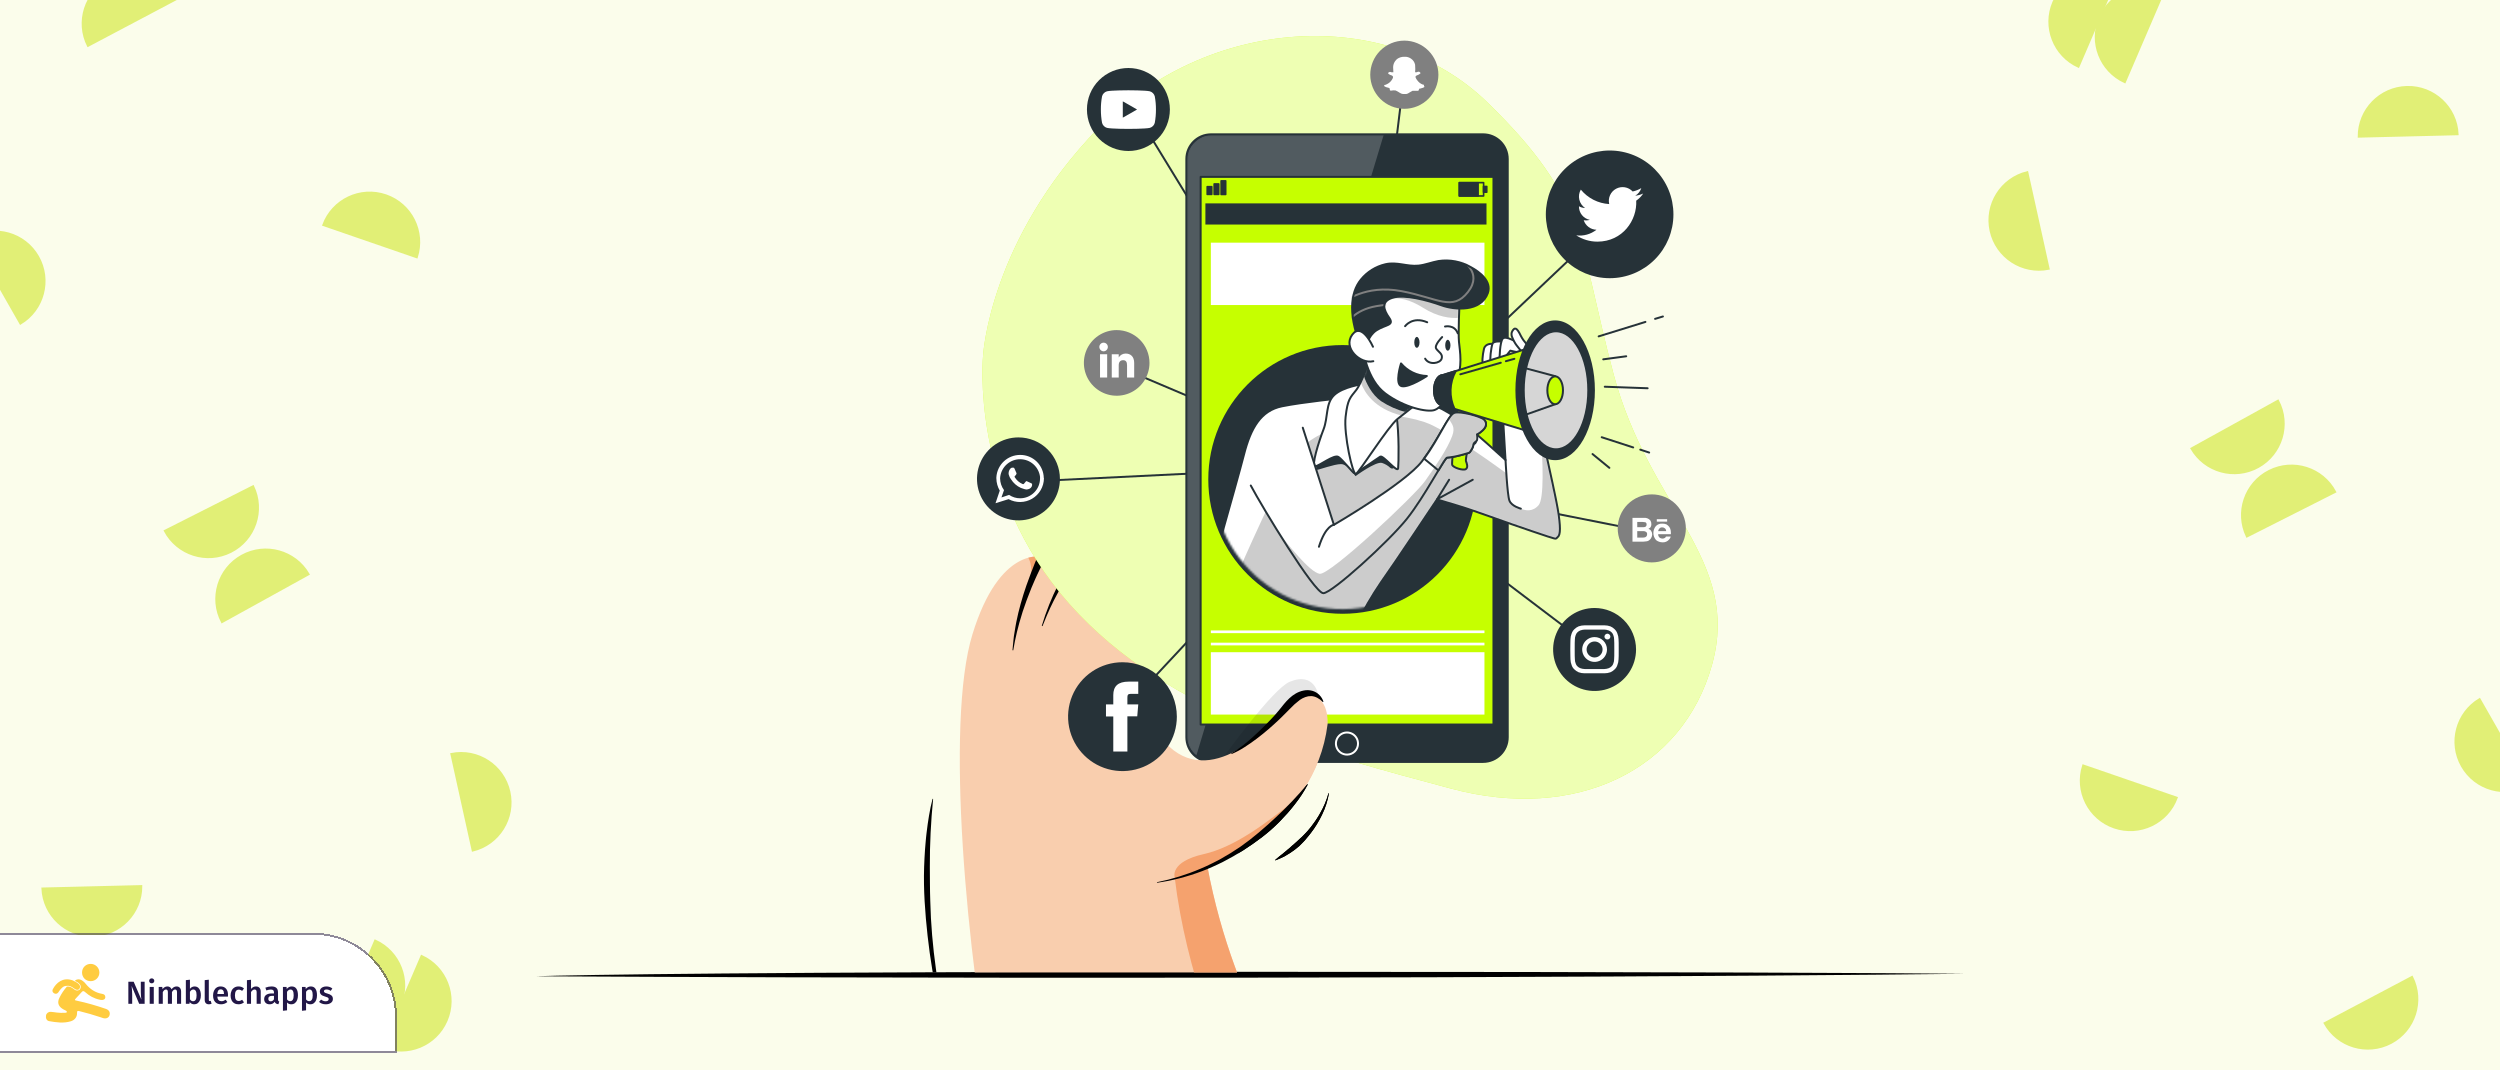 <svg width="1252" height="536" viewBox="0 0 1252 536" fill="none" xmlns="http://www.w3.org/2000/svg">
<g clip-path="url(#clip0_29_9917)">
<rect width="1252" height="536" transform="matrix(-1 0 0 1 1252 0)" fill="#FBFDEB"/>
<g clip-path="url(#clip1_29_9917)">
<path d="M255.095 396.54C258.014 409.74 249.817 422.808 236.737 425.973L226.038 377.591C239.233 374.946 252.176 383.34 255.095 396.54Z" fill="#E1EF76" stroke="#E1EF76"/>
<path d="M46.59 468.637C33.075 468.968 21.823 458.415 21.227 444.97L70.763 443.757C70.827 457.214 60.105 468.305 46.59 468.637Z" fill="#E1EF76" stroke="#E1EF76"/>
<path d="M200.426 503.393C195.09 515.814 180.806 521.639 168.338 516.574L187.895 471.045C200.153 476.6 205.762 490.971 200.426 503.393Z" fill="#E1EF76" stroke="#E1EF76"/>
<path d="M223.653 511.114C218.317 523.536 204.033 529.361 191.565 524.295L211.122 478.767C223.38 484.322 228.988 498.693 223.653 511.114Z" fill="#E1EF76" stroke="#E1EF76"/>
<path d="M193.232 97.816C206.012 102.224 212.872 116.041 208.737 128.848L161.894 112.692C166.533 100.059 180.452 93.409 193.232 97.816Z" fill="#E1EF76" stroke="#E1EF76"/>
<path d="M19.056 128.512C25.752 140.256 21.791 155.165 10.235 162.061L-14.308 119.015C-2.488 112.582 12.36 116.767 19.056 128.512Z" fill="#E1EF76" stroke="#E1EF76"/>
<path d="M54.593 -10.087C66.544 -16.407 81.32 -11.976 87.846 -0.206L44.043 22.959C37.988 10.941 42.643 -3.767 54.593 -10.087Z" fill="#E1EF76" stroke="#E1EF76"/>
<path d="M121.116 278.305C132.949 271.768 147.804 275.928 154.543 287.577L111.172 311.539C104.898 299.633 109.283 284.843 121.116 278.305Z" fill="#E1EF76" stroke="#E1EF76"/>
<path d="M115.602 276.355C103.537 282.453 88.845 277.749 82.539 265.86L126.762 243.51C132.594 255.638 127.668 270.257 115.602 276.355Z" fill="#E1EF76" stroke="#E1EF76"/>
<path d="M996.905 115.653C993.986 102.453 1002.18 89.384 1015.26 86.219L1025.96 134.601C1012.77 137.247 999.824 128.853 996.905 115.653Z" fill="#E1EF76" stroke="#E1EF76"/>
<path d="M1205.41 43.556C1218.92 43.224 1230.18 53.777 1230.77 67.222L1181.24 68.436C1181.17 54.978 1191.9 43.887 1205.41 43.556Z" fill="#E1EF76" stroke="#E1EF76"/>
<path d="M1051.57 8.8C1056.91 -3.621 1071.19 -9.447 1083.66 -4.381L1064.1 41.147C1051.85 35.592 1046.24 21.221 1051.57 8.8Z" fill="#E1EF76" stroke="#E1EF76"/>
<path d="M1028.34 1.078C1033.68 -11.343 1047.96 -17.169 1060.43 -12.103L1040.87 33.425C1028.62 27.87 1023.01 13.499 1028.34 1.078Z" fill="#E1EF76" stroke="#E1EF76"/>
<path d="M1058.77 414.375C1045.99 409.968 1039.13 396.151 1043.26 383.344L1090.11 399.5C1085.47 412.133 1071.55 418.783 1058.77 414.375Z" fill="#E1EF76" stroke="#E1EF76"/>
<path d="M1232.94 383.681C1226.25 371.937 1230.21 357.027 1241.77 350.131L1266.31 393.177C1254.49 399.61 1239.64 395.425 1232.94 383.681Z" fill="#E1EF76" stroke="#E1EF76"/>
<path d="M1197.41 522.279C1185.46 528.599 1170.68 524.168 1164.15 512.398L1207.96 489.233C1214.01 501.252 1209.36 515.959 1197.41 522.279Z" fill="#E1EF76" stroke="#E1EF76"/>
<path d="M1130.88 233.887C1119.05 240.424 1104.2 236.264 1097.46 224.616L1140.83 200.653C1147.1 212.559 1142.72 227.349 1130.88 233.887Z" fill="#E1EF76" stroke="#E1EF76"/>
<path d="M1136.4 235.837C1148.46 229.739 1163.15 234.444 1169.46 246.332L1125.24 268.683C1119.41 256.554 1124.33 241.935 1136.4 235.837Z" fill="#E1EF76" stroke="#E1EF76"/>
</g>
<g filter="url(#filter0_d_29_9917)">
<path d="M-0.02 478.114H156.78C179.424 478.114 197.78 496.47 197.78 519.114V536.114H-0.02V478.114Z" fill="white" shape-rendering="crispEdges"/>
<g clip-path="url(#clip2_29_9917)">
<rect width="152.8" height="48" transform="translate(14.98 483.114)" fill="white"/>
<path fill-rule="evenodd" clip-rule="evenodd" d="M39.558 500.45C40.64 500.535 41.468 501.244 42.212 501.895C42.333 502.019 42.453 502.15 42.572 502.286C42.691 502.422 42.81 502.565 42.929 502.712C45.024 505.299 47.727 507.16 51.132 507.715C52.158 507.883 52.811 508.38 52.744 509.46C52.685 510.421 51.836 510.915 50.65 510.785C50.398 510.757 50.149 510.694 49.899 510.642C47.121 510.062 44.71 508.729 42.639 506.845C41.805 506.087 41.388 506.221 40.754 506.992C39.946 507.976 39.007 508.851 38.164 509.806C37.226 510.869 37.244 510.89 38.598 511.177C43.51 512.221 48.319 513.625 53.064 515.261C54.661 515.811 55.32 517.067 54.812 518.55C54.386 519.795 53.044 520.321 51.52 519.834C51.115 519.705 50.718 519.553 50.315 519.419C46.844 518.265 43.332 517.258 39.781 516.378C38.858 516.149 38.539 516.22 38.575 517.318C38.641 519.327 37.422 520.86 35.439 521.461C31.818 522.561 28.184 522.014 24.579 521.385C23.365 521.172 22.789 519.882 23.037 518.543C23.244 517.434 24.233 516.651 25.463 516.73C26.479 516.795 27.488 516.972 28.501 517.092C29.814 517.248 31.131 517.293 32.449 517.2C32.808 517.175 33.345 517.274 33.448 516.846C33.56 516.38 33.129 516.163 32.707 515.978C32.126 515.723 31.562 515.408 31.04 515.048C29.116 513.717 28.69 511.93 29.701 509.816C30.698 507.731 31.965 505.832 33.487 504.098C35.068 503.847 36.203 504.726 37.353 505.598C38.302 506.319 39.461 506.159 40.053 505.406C40.152 505.28 40.235 505.138 40.298 504.981C41.054 503.135 38.926 501.835 37.508 501.244C37.862 500.712 38.453 500.535 39.061 500.462C39.227 500.457 39.392 500.453 39.558 500.45Z" fill="#FFCC40"/>
<path fill-rule="evenodd" clip-rule="evenodd" d="M45.42 501.367C42.95 501.375 41.088 499.508 41.09 497.024C41.091 494.574 43.006 492.687 45.464 492.714C47.828 492.74 49.753 494.656 49.775 497.005C49.797 499.418 47.86 501.359 45.42 501.367Z" fill="#FFCC40"/>
<path fill-rule="evenodd" clip-rule="evenodd" d="M33.465 503.718C31.755 503.672 30.811 504.839 29.874 506.003C29.61 506.332 29.421 506.723 29.153 507.048C28.546 507.784 27.774 507.898 27.003 507.387C26.283 506.91 26.045 506.165 26.461 505.38C28.163 502.176 31.453 499.356 36.085 500.867C36.217 500.91 36.351 500.957 36.485 501.008C37.981 501.835 41.172 503.017 39.736 505.219C39.635 505.347 39.525 505.449 39.407 505.527C38.818 505.917 38.027 505.705 37.052 504.993C35.992 504.218 34.886 503.506 33.465 503.718Z" fill="#FFCC40"/>
<g clip-path="url(#clip3_29_9917)">
<path d="M72.437 512.714H69.701L65.909 503.77C66.005 504.559 66.075 505.274 66.117 505.914C66.171 506.554 66.197 507.317 66.197 508.202V512.714H64.277V501.658H66.949L70.805 510.618C70.741 510.191 70.677 509.631 70.613 508.938C70.549 508.234 70.517 507.535 70.517 506.842V501.658H72.437V512.714Z" fill="#221747"/>
<path d="M77.011 504.25V512.714H74.963V504.25H77.011ZM75.971 499.962C76.355 499.962 76.665 500.085 76.899 500.33C77.145 500.565 77.267 500.858 77.267 501.21C77.267 501.562 77.145 501.855 76.899 502.09C76.665 502.325 76.355 502.442 75.971 502.442C75.598 502.442 75.289 502.325 75.043 502.09C74.809 501.855 74.691 501.562 74.691 501.21C74.691 500.858 74.809 500.565 75.043 500.33C75.289 500.085 75.598 499.962 75.971 499.962Z" fill="#221747"/>
<path d="M88.455 504.01C89.138 504.01 89.682 504.245 90.087 504.714C90.492 505.173 90.695 505.797 90.695 506.586V512.714H88.647V506.906C88.647 505.999 88.338 505.546 87.719 505.546C87.388 505.546 87.1 505.653 86.855 505.866C86.62 506.069 86.375 506.389 86.119 506.826V512.714H84.071V506.906C84.071 505.999 83.762 505.546 83.143 505.546C82.802 505.546 82.508 505.653 82.263 505.866C82.028 506.069 81.783 506.389 81.527 506.826V512.714H79.479V504.25H81.255L81.415 505.354C82.055 504.458 82.871 504.01 83.863 504.01C84.354 504.01 84.775 504.138 85.127 504.394C85.49 504.639 85.751 504.986 85.911 505.434C86.252 504.975 86.626 504.623 87.031 504.378C87.447 504.133 87.922 504.01 88.455 504.01Z" fill="#221747"/>
<path d="M97.457 504.01C98.438 504.01 99.206 504.405 99.761 505.194C100.315 505.973 100.593 507.066 100.593 508.474C100.593 509.349 100.454 510.127 100.177 510.81C99.91 511.482 99.526 512.01 99.025 512.394C98.523 512.767 97.931 512.954 97.249 512.954C96.79 512.954 96.369 512.858 95.985 512.666C95.611 512.474 95.286 512.202 95.009 511.85L94.881 512.714H93.073V500.858L95.121 500.634V505.21C95.398 504.826 95.734 504.533 96.129 504.33C96.534 504.117 96.977 504.01 97.457 504.01ZM96.689 511.418C97.243 511.418 97.675 511.183 97.985 510.714C98.294 510.234 98.449 509.487 98.449 508.474C98.449 507.407 98.305 506.655 98.017 506.218C97.729 505.77 97.323 505.546 96.801 505.546C96.15 505.546 95.59 505.93 95.121 506.698V510.442C95.302 510.751 95.526 510.991 95.793 511.162C96.07 511.333 96.369 511.418 96.689 511.418Z" fill="#221747"/>
<path d="M104.604 512.954C103.953 512.954 103.441 512.767 103.068 512.394C102.705 512.01 102.524 511.471 102.524 510.778V500.858L104.572 500.634V510.714C104.572 511.109 104.732 511.306 105.052 511.306C105.212 511.306 105.372 511.279 105.532 511.226L105.964 512.666C105.537 512.858 105.084 512.954 104.604 512.954Z" fill="#221747"/>
<path d="M114.189 508.282C114.189 508.389 114.173 508.666 114.141 509.114H108.829C108.893 509.935 109.106 510.522 109.469 510.874C109.831 511.226 110.311 511.402 110.909 511.402C111.282 511.402 111.634 511.343 111.965 511.226C112.295 511.098 112.647 510.906 113.021 510.65L113.869 511.818C112.93 512.575 111.885 512.954 110.733 512.954C109.442 512.954 108.445 512.559 107.741 511.77C107.047 510.981 106.701 509.903 106.701 508.538C106.701 507.674 106.85 506.901 107.149 506.218C107.447 505.525 107.879 504.986 108.445 504.602C109.01 504.207 109.682 504.01 110.461 504.01C111.645 504.01 112.562 504.389 113.213 505.146C113.863 505.893 114.189 506.938 114.189 508.282ZM112.157 507.69C112.157 506.207 111.607 505.466 110.509 505.466C110.007 505.466 109.613 505.653 109.325 506.026C109.047 506.389 108.882 506.975 108.829 507.786H112.157V507.69Z" fill="#221747"/>
<path d="M119.434 504.01C119.988 504.01 120.484 504.09 120.922 504.25C121.37 504.41 121.791 504.661 122.186 505.002L121.274 506.234C120.986 506.021 120.708 505.866 120.442 505.77C120.175 505.674 119.882 505.626 119.562 505.626C118.292 505.626 117.658 506.591 117.658 508.522C117.658 509.503 117.823 510.213 118.154 510.65C118.484 511.077 118.954 511.29 119.562 511.29C119.86 511.29 120.132 511.242 120.378 511.146C120.634 511.05 120.932 510.895 121.274 510.682L122.186 511.978C121.386 512.629 120.474 512.954 119.45 512.954C118.639 512.954 117.935 512.778 117.338 512.426C116.74 512.063 116.282 511.551 115.962 510.89C115.642 510.229 115.482 509.45 115.482 508.554C115.482 507.658 115.642 506.869 115.962 506.186C116.282 505.493 116.74 504.959 117.338 504.586C117.935 504.202 118.634 504.01 119.434 504.01Z" fill="#221747"/>
<path d="M128.178 504.01C128.925 504.01 129.512 504.239 129.938 504.698C130.365 505.157 130.578 505.786 130.578 506.586V512.714H128.53V506.906C128.53 506.405 128.44 506.053 128.258 505.85C128.088 505.647 127.832 505.546 127.49 505.546C127.149 505.546 126.834 505.658 126.546 505.882C126.258 506.095 125.981 506.405 125.714 506.81V512.714H123.666V500.874L125.714 500.666V505.258C126.397 504.426 127.218 504.01 128.178 504.01Z" fill="#221747"/>
<path d="M139.219 510.474C139.219 510.805 139.267 511.05 139.363 511.21C139.47 511.359 139.635 511.477 139.859 511.562L139.427 512.922C138.947 512.879 138.553 512.762 138.243 512.57C137.945 512.378 137.715 512.085 137.555 511.69C137.267 512.117 136.905 512.437 136.467 512.65C136.041 512.853 135.561 512.954 135.027 512.954C134.185 512.954 133.518 512.714 133.027 512.234C132.537 511.754 132.291 511.125 132.291 510.346C132.291 509.429 132.622 508.73 133.283 508.25C133.955 507.759 134.91 507.514 136.147 507.514H137.203V507.034C137.203 506.49 137.075 506.111 136.819 505.898C136.574 505.674 136.174 505.562 135.619 505.562C135.001 505.562 134.254 505.711 133.379 506.01L132.899 504.618C133.955 504.213 134.979 504.01 135.971 504.01C138.137 504.01 139.219 504.981 139.219 506.922V510.474ZM135.571 511.466C136.265 511.466 136.809 511.119 137.203 510.426V508.714H136.355C135.033 508.714 134.371 509.205 134.371 510.186C134.371 510.591 134.473 510.906 134.675 511.13C134.878 511.354 135.177 511.466 135.571 511.466Z" fill="#221747"/>
<path d="M146.082 504.01C147.148 504.01 147.938 504.399 148.45 505.178C148.962 505.957 149.218 507.05 149.218 508.458C149.218 509.333 149.084 510.111 148.818 510.794C148.562 511.466 148.178 511.994 147.666 512.378C147.164 512.762 146.567 512.954 145.874 512.954C144.978 512.954 144.268 512.645 143.746 512.026V515.978L141.698 516.202V504.25H143.49L143.602 505.29C143.932 504.863 144.311 504.543 144.738 504.33C145.164 504.117 145.612 504.01 146.082 504.01ZM145.298 511.386C146.482 511.386 147.074 510.415 147.074 508.474C147.074 507.439 146.94 506.693 146.674 506.234C146.407 505.775 146.007 505.546 145.474 505.546C145.132 505.546 144.812 505.653 144.514 505.866C144.215 506.069 143.959 506.346 143.746 506.698V510.506C144.14 511.093 144.658 511.386 145.298 511.386Z" fill="#221747"/>
<path d="M155.613 504.01C156.68 504.01 157.469 504.399 157.981 505.178C158.493 505.957 158.749 507.05 158.749 508.458C158.749 509.333 158.616 510.111 158.349 510.794C158.093 511.466 157.709 511.994 157.197 512.378C156.696 512.762 156.098 512.954 155.405 512.954C154.509 512.954 153.8 512.645 153.277 512.026V515.978L151.229 516.202V504.25H153.021L153.133 505.29C153.464 504.863 153.842 504.543 154.269 504.33C154.696 504.117 155.144 504.01 155.613 504.01ZM154.829 511.386C156.013 511.386 156.605 510.415 156.605 508.474C156.605 507.439 156.472 506.693 156.205 506.234C155.938 505.775 155.538 505.546 155.005 505.546C154.664 505.546 154.344 505.653 154.045 505.866C153.746 506.069 153.49 506.346 153.277 506.698V510.506C153.672 511.093 154.189 511.386 154.829 511.386Z" fill="#221747"/>
<path d="M163.432 504.01C164.574 504.01 165.576 504.346 166.44 505.018L165.64 506.218C164.915 505.759 164.206 505.53 163.512 505.53C163.107 505.53 162.792 505.61 162.568 505.77C162.344 505.919 162.232 506.122 162.232 506.378C162.232 506.57 162.28 506.73 162.376 506.858C162.472 506.986 162.643 507.109 162.888 507.226C163.144 507.333 163.518 507.455 164.008 507.594C164.926 507.839 165.603 508.165 166.04 508.57C166.488 508.975 166.712 509.541 166.712 510.266C166.712 511.109 166.371 511.77 165.688 512.25C165.006 512.719 164.158 512.954 163.144 512.954C162.451 512.954 161.816 512.847 161.24 512.634C160.675 512.421 160.184 512.127 159.768 511.754L160.792 510.602C161.528 511.157 162.296 511.434 163.096 511.434C163.555 511.434 163.918 511.343 164.184 511.162C164.462 510.981 164.6 510.73 164.6 510.41C164.6 510.165 164.547 509.973 164.44 509.834C164.344 509.685 164.163 509.557 163.896 509.45C163.64 509.333 163.235 509.194 162.68 509.034C161.816 508.799 161.182 508.474 160.776 508.058C160.371 507.631 160.168 507.103 160.168 506.474C160.168 506.005 160.302 505.583 160.568 505.21C160.846 504.837 161.23 504.543 161.72 504.33C162.222 504.117 162.792 504.01 163.432 504.01Z" fill="#221747"/>
</g>
</g>
<path d="M-0.02 477.614H-0.52V478.114V536.114V536.614H-0.02H197.78H198.28V536.114V519.114C198.28 496.194 179.7 477.614 156.78 477.614H-0.02Z" stroke="#221747" stroke-opacity="0.5" shape-rendering="crispEdges"/>
</g>
<path d="M613.62 486.668C385.451 486.668 288.136 488.171 268 488.922C608.127 490.726 887.053 488.839 984 487.67C955.611 487.336 841.79 486.668 613.62 486.668Z" fill="black"/>
<g clip-path="url(#clip4_29_9917)">
<path opacity="0.1" d="M660.294 348.507C660.294 348.507 658.722 336.13 645.877 341.435C637.297 344.981 612.926 378.922 612.926 378.922C612.926 378.922 626.05 377.746 640.709 368.448C655.368 359.149 660.294 348.507 660.294 348.507Z" fill="black"/>
<path d="M654.878 553.721C654.878 553.721 618.439 507.858 604.617 433.722C604.617 433.722 658.438 414.316 664.861 362.658C664.861 362.658 665.977 348.697 655.087 347.579C655.087 347.579 651.178 346.184 641.405 357.353C631.632 368.521 600.638 398.4 579.416 366.567C558.194 334.735 590.585 310.163 600.917 308.208C611.248 306.253 615.995 305.974 641.964 306.812C641.964 306.812 653.133 307.929 655.925 298.715C658.717 289.5 648.107 271.909 598.404 268.837C598.404 268.837 614.599 262.694 610.69 250.687C606.781 238.68 581.65 241.193 560.708 258.784C560.708 258.784 567.409 247.894 556.799 243.984C546.188 240.075 530.272 257.667 522.174 278.888C522.174 278.888 500.674 273.024 486.991 317.701C473.309 362.377 483.989 477.7 498.44 553.72L654.878 553.721Z" fill="#F9CEAE"/>
<path d="M525.247 274.142C526.055 272.93 525.903 272.267 525.145 271.979C524.071 274.221 523.075 276.533 522.176 278.889C522.176 278.889 519.293 278.106 514.973 279.301C517.732 284.211 516.035 292.571 516.035 292.571C516.035 292.571 524.688 274.978 525.247 274.142Z" fill="#F5A26E"/>
<path d="M564.193 256.025C563.022 256.9 561.861 257.82 560.711 258.785C560.711 258.785 565.967 250.231 559.772 245.564C562.953 253.494 553.172 265.765 553.172 265.765L564.062 256.273C564.107 256.188 564.148 256.108 564.193 256.025Z" fill="#F5A26E"/>
<path d="M604.62 433.721C604.62 433.721 631.933 423.867 649.967 399.523C633.835 412.577 618.138 424.272 602.874 427.718C585.562 431.627 588.285 439.376 588.285 439.376C593.965 487 612.437 531.206 623.164 553.721H654.881C654.881 553.721 618.441 507.857 604.62 433.721Z" fill="#F5A26E"/>
<path d="M575.508 274.421C575.508 274.421 586.398 272.465 601.476 269.116C601.545 269.1 601.61 269.083 601.678 269.068C600.604 268.985 599.518 268.906 598.405 268.838C598.405 268.838 612.609 263.447 611.201 252.902C604.787 263.466 575.508 274.421 575.508 274.421Z" fill="#F5A26E"/>
<path d="M665.54 397.302C664.903 400.969 663.758 404.529 662.137 407.879C660.542 411.263 658.577 414.459 656.277 417.41C656.012 417.798 655.705 418.151 655.405 418.511L654.504 419.592L653.609 420.68C653.302 421.036 652.968 421.366 652.649 421.711C651.999 422.388 651.339 423.06 650.664 423.714C649.949 424.325 649.211 424.907 648.474 425.489C646.982 426.625 645.412 427.656 643.775 428.571C643.573 428.688 643.374 428.81 643.169 428.922L642.535 429.227L641.259 429.817C640.401 430.194 639.55 430.572 638.675 430.894L638.559 430.686C639.255 430.051 639.974 429.471 640.688 428.89L641.769 428.044L642.314 427.631C642.491 427.488 642.66 427.332 642.834 427.183C643.517 426.575 644.225 426.008 644.918 425.425C645.261 425.13 645.633 424.872 645.967 424.566L646.962 423.645C647.634 423.043 648.314 422.453 649.002 421.872C649.65 421.248 650.312 420.64 650.984 420.037C651.318 419.736 651.669 419.448 651.993 419.134L652.941 418.169L653.884 417.196C654.199 416.87 654.522 416.552 654.804 416.199L656.54 414.112C657.1 413.401 657.613 412.654 658.154 411.926C658.715 411.21 659.169 410.424 659.675 409.67C660.189 408.918 660.629 408.123 661.078 407.332C662.922 404.176 664.343 400.791 665.306 397.264L665.54 397.302Z" fill="black"/>
<path d="M654.929 392.889C653.099 396.319 650.969 399.579 648.563 402.633C647.391 404.184 646.127 405.661 644.863 407.14C643.575 408.597 642.245 410.016 640.89 411.414C638.158 414.19 635.238 416.774 632.151 419.149C629.056 421.511 625.872 423.743 622.599 425.843C619.319 427.928 615.937 429.845 612.489 431.624C610.739 432.464 609.014 433.352 607.227 434.107C606.335 434.488 605.462 434.912 604.558 435.26L601.856 436.333C598.234 437.698 594.539 438.863 590.789 439.824C589.851 440.054 588.924 440.329 587.975 440.521L585.142 441.122C584.2 441.335 583.245 441.48 582.293 441.635L579.438 442.099L579.391 441.817C586.916 440.311 594.265 438.029 601.319 435.006L603.943 433.849C604.821 433.474 605.667 433.024 606.53 432.615C608.261 431.807 609.927 430.869 611.615 429.981C614.941 428.104 618.19 426.1 621.33 423.937C624.452 421.747 627.464 419.417 630.366 416.946C633.273 414.489 636.115 411.961 638.894 409.362C644.506 404.162 649.779 398.61 654.684 392.738L654.929 392.889Z" fill="black"/>
<path d="M662.46 351.579C660.786 349.82 658.67 348.669 656.665 348.604C655.653 348.575 654.644 348.744 653.697 349.102C652.713 349.452 651.782 349.937 650.93 350.541C649.122 351.908 647.433 353.426 645.883 355.081C644.192 356.775 642.466 358.579 640.647 360.309C638.847 362.014 637.014 363.67 635.147 365.278C633.269 366.878 631.349 368.427 629.386 369.924C627.414 371.407 625.4 372.836 623.312 374.156C621.241 375.507 619.054 376.67 616.776 377.631L616.613 377.286C620.836 374.866 624.573 371.72 628.149 368.438C629.944 366.804 631.689 365.112 633.401 363.392C635.119 361.68 636.806 359.933 638.429 358.145C640.042 356.389 641.473 354.452 643.068 352.524C644.666 350.616 646.499 348.694 648.915 347.306C650.136 346.602 651.464 346.101 652.846 345.823C654.268 345.524 655.74 345.561 657.145 345.932C658.513 346.313 659.757 347.046 660.753 348.058C661.686 348.998 662.386 350.144 662.797 351.403L662.46 351.579Z" fill="black"/>
<path d="M467.308 400.104C466.174 411.445 465.624 422.837 465.662 434.235C465.656 437.08 465.674 439.924 465.716 442.767C465.75 445.61 465.775 448.456 465.885 451.299C466.023 456.988 466.315 462.677 466.809 468.352C467.303 474.027 467.913 479.695 468.723 485.337C469.092 488.164 469.567 490.975 470.013 493.791C470.232 495.2 470.511 496.598 470.757 498.003C471.019 499.405 471.243 500.814 471.54 502.208C473.711 513.421 476.444 524.518 479.729 535.457L479.457 535.544C475.765 524.703 472.654 513.672 470.139 502.499C469.805 501.105 469.545 499.696 469.246 498.295C468.964 496.891 468.65 495.492 468.394 494.082C467.875 491.264 467.326 488.45 466.884 485.617C465.93 479.963 465.167 474.276 464.53 468.574C463.28 457.176 462.425 445.683 462.8 434.19C462.907 431.319 463.035 428.449 463.238 425.583C463.351 424.152 463.454 422.721 463.594 421.29L463.795 419.143L464.04 417.002C464.369 414.15 464.771 411.307 465.248 408.473C465.744 405.645 466.282 402.824 467.027 400.045L467.308 400.104Z" fill="black"/>
<path d="M634.899 275.572C626.374 272.923 617.551 271.353 608.636 270.898C604.238 270.681 599.831 270.755 595.443 271.119C591.047 271.474 586.698 272.276 582.464 273.511L580.882 274.002C580.357 274.17 579.82 274.313 579.31 274.527L576.209 275.708C575.186 276.13 574.193 276.619 573.181 277.071C572.683 277.309 572.164 277.511 571.68 277.782L570.217 278.573L568.749 279.358L568.015 279.751L567.309 280.192L564.479 281.957C563.997 282.236 563.564 282.588 563.107 282.907L561.753 283.884L560.396 284.862C559.939 285.183 559.529 285.564 559.093 285.912L556.503 288.038C555.652 288.763 554.862 289.557 554.036 290.313C552.357 291.801 550.865 293.477 549.321 295.109C548.945 295.525 548.533 295.912 548.185 296.353L547.109 297.65L544.952 300.248C543.569 302.021 542.257 303.856 540.902 305.663L540.582 305.455C545.279 297.641 551.103 290.563 557.867 284.45C558.296 284.073 558.7 283.663 559.152 283.312L560.497 282.244L561.843 281.174C562.297 280.825 562.728 280.443 563.21 280.131L566.045 278.173L566.755 277.684L567.495 277.241L568.977 276.357L570.465 275.482C570.957 275.182 571.487 274.951 571.996 274.683C573.028 274.172 574.047 273.625 575.094 273.145L578.28 271.79C578.805 271.552 579.358 271.377 579.902 271.181L581.537 270.605C585.923 269.106 590.441 268.022 595.029 267.366C599.63 266.732 604.289 266.64 608.911 267.093C613.506 267.542 618.046 268.446 622.463 269.791C623.566 270.114 624.654 270.487 625.737 270.865C626.81 271.275 627.886 271.669 628.94 272.123C631.057 273.002 633.105 274.041 635.065 275.229L634.899 275.572Z" fill="black"/>
<path d="M578.093 247.515C571.872 251.434 565.95 255.811 560.377 260.608C557.602 262.976 554.875 265.398 552.197 267.874C550.84 269.097 549.541 270.384 548.245 271.677L546.354 273.667C545.725 274.335 545.13 275.029 544.516 275.71C542.101 278.473 539.827 281.357 537.705 284.351C536.602 285.823 535.611 287.372 534.575 288.894C534.07 289.663 533.598 290.453 533.107 291.231C532.616 292.01 532.123 292.789 531.676 293.596L530.288 295.989C529.817 296.782 529.411 297.611 528.968 298.422C528.539 299.24 528.085 300.043 527.68 300.875L526.468 303.369L525.862 304.617L525.302 305.885L524.18 308.427C523.444 310.126 522.781 311.857 522.076 313.575L521.715 313.453C523.854 306.295 526.627 299.342 530.003 292.677C533.414 285.98 537.489 279.642 542.167 273.758C544.476 270.784 546.954 267.935 549.543 265.183C552.147 262.439 554.971 259.913 557.986 257.63C561.004 255.35 564.188 253.299 567.513 251.495C570.814 249.652 574.317 248.197 577.952 247.16L578.093 247.515Z" fill="black"/>
<path d="M534.621 256.24C533.35 259.149 532.005 261.979 530.675 264.812C529.332 267.636 528.01 270.459 526.657 273.26C525.327 276.074 523.921 278.841 522.511 281.612L521.433 283.684L520.413 285.783C519.752 287.191 519.038 288.579 518.435 290.012L516.589 294.301L514.897 298.653C514.62 299.38 514.304 300.096 514.059 300.834L513.292 303.04L512.525 305.248L512.14 306.353C512.02 306.723 511.917 307.098 511.806 307.471C509.916 313.43 508.454 319.516 507.432 325.684L507.051 325.643L507.497 320.942C507.587 320.16 507.632 319.368 507.761 318.592L508.143 316.258L508.524 313.921C508.654 313.142 508.763 312.357 508.95 311.591L509.964 306.961C511.461 300.813 513.346 294.765 515.608 288.855C516.119 287.355 516.742 285.902 517.312 284.424L518.171 282.208L519.087 280.016C520.313 277.095 521.712 274.249 523.275 271.493C524.079 270.128 524.863 268.752 525.718 267.419L527.015 265.427L527.666 264.434L528.354 263.464C528.817 262.819 529.264 262.167 529.738 261.531L531.187 259.643C532.183 258.402 533.191 257.177 534.305 256.027L534.621 256.24Z" fill="black"/>
<g clip-path="url(#clip5_29_9917)">
<path d="M492.336 177.828C492.336 177.828 485.272 245.966 535.572 302.436C585.873 358.906 663.665 377.899 726.392 394.848C789.119 411.798 842.654 385.735 857.378 332.928C872.102 280.121 825.972 254.484 808.099 187.453C790.225 120.422 795.417 100.576 745.031 51.432C694.645 2.287 604.598 8.164 550.126 64.123C495.655 120.081 492.336 177.828 492.336 177.828Z" fill="#C6FF00"/>
<path opacity="0.7" d="M492.336 177.828C492.336 177.828 485.272 245.966 535.572 302.436C585.873 358.906 663.665 377.899 726.392 394.848C789.119 411.798 842.654 385.735 857.378 332.928C872.102 280.121 825.972 254.484 808.099 187.453C790.225 120.422 795.417 100.576 745.031 51.432C694.645 2.287 604.598 8.164 550.126 64.123C495.655 120.081 492.336 177.828 492.336 177.828Z" fill="white"/>
<path d="M569.957 58.16L677.027 233.19L807.162 109.86" stroke="#263238" stroke-linecap="round" stroke-linejoin="round"/>
<path d="M513.699 241.198L677.028 233.192L558.127 182.769" stroke="#263238" stroke-linecap="round" stroke-linejoin="round"/>
<path d="M703.245 37.464L678.988 237.365L828.018 266.92" stroke="#263238" stroke-linecap="round" stroke-linejoin="round"/>
<path d="M560.598 357.799L677.03 233.191L797.803 324.752" stroke="#263238" stroke-linecap="round" stroke-linejoin="round"/>
<path d="M510.041 219.051C505.933 219.051 501.918 220.27 498.503 222.553C495.088 224.837 492.426 228.083 490.854 231.88C489.282 235.678 488.871 239.856 489.672 243.888C490.474 247.919 492.452 251.622 495.356 254.528C498.26 257.435 501.961 259.414 505.989 260.216C510.018 261.018 514.193 260.606 517.988 259.033C521.783 257.46 525.026 254.797 527.308 251.379C529.59 247.962 530.808 243.944 530.808 239.833C530.808 234.321 528.62 229.035 524.725 225.138C520.831 221.241 515.548 219.051 510.041 219.051Z" fill="#263238"/>
<path fill-rule="evenodd" clip-rule="evenodd" d="M522.722 239.322C522.655 236.235 521.377 233.298 519.163 231.146C516.949 228.994 513.978 227.801 510.892 227.824C507.846 227.819 504.914 228.982 502.698 231.072C500.482 233.163 499.15 236.024 498.976 239.067V239.578C499.006 241.735 499.593 243.847 500.679 245.71L498.551 252.013L505.104 249.969C506.919 250.95 508.957 251.447 511.019 251.41C513.082 251.374 515.1 250.806 516.88 249.762C518.659 248.717 520.139 247.232 521.178 245.448C522.216 243.664 522.777 241.642 522.807 239.578C522.811 239.532 522.806 239.485 522.791 239.441C522.777 239.398 522.753 239.357 522.722 239.322ZM510.892 249.543C508.918 249.552 506.988 248.958 505.36 247.84L501.53 249.117L502.806 245.455C501.557 243.748 500.872 241.693 500.849 239.578C500.849 239.237 500.934 238.982 500.934 238.641C501.271 236.225 502.474 234.013 504.32 232.419C506.166 230.826 508.529 229.958 510.967 229.979C513.405 230 515.752 230.908 517.57 232.533C519.389 234.158 520.555 236.39 520.85 238.811V239.578C520.85 240.887 520.592 242.183 520.092 243.392C519.591 244.601 518.858 245.699 517.933 246.624C517.009 247.55 515.911 248.284 514.703 248.785C513.495 249.285 512.2 249.543 510.892 249.543Z" fill="white"/>
<path fill-rule="evenodd" clip-rule="evenodd" d="M516.34 241.961L514.298 241.025C514.042 240.939 513.872 240.854 513.702 241.195L512.766 242.302C512.683 242.398 512.568 242.461 512.442 242.476C512.316 242.492 512.189 242.46 512.085 242.387C511.245 242.034 510.469 241.544 509.787 240.939C509.168 240.357 508.625 239.699 508.17 238.98C508.102 238.89 508.073 238.776 508.089 238.665C508.105 238.553 508.165 238.452 508.255 238.384L508.766 237.873C508.766 237.788 508.766 237.788 508.851 237.703C508.936 237.618 508.936 237.532 509.021 237.362C509.066 237.284 509.089 237.196 509.089 237.107C509.089 237.017 509.066 236.929 509.021 236.851L508.085 234.722C507.829 234.126 507.574 234.211 507.404 234.211H506.893C506.605 234.228 506.333 234.349 506.127 234.551C505.803 234.876 505.546 235.261 505.371 235.685C505.196 236.109 505.106 236.563 505.106 237.021C505.085 237.343 505.143 237.665 505.276 237.958C505.466 238.705 505.814 239.402 506.297 240.003C507.485 241.901 509.201 243.41 511.234 244.346C514.213 245.454 514.213 245.113 514.723 245.028C515.136 244.977 515.53 244.827 515.871 244.589C516.212 244.352 516.49 244.034 516.681 243.665C516.887 243.242 516.946 242.763 516.851 242.302C516.851 242.217 516.596 242.132 516.34 241.961Z" fill="white"/>
<path d="M565.107 34.056C559.599 34.056 554.317 36.246 550.422 40.143C546.528 44.04 544.34 49.326 544.34 54.838C544.34 60.35 546.528 65.636 550.422 69.533C554.317 73.431 559.599 75.62 565.107 75.62C570.615 75.62 575.897 73.431 579.792 69.533C583.686 65.636 585.874 60.35 585.874 54.838C585.874 49.326 583.686 44.04 579.792 40.143C575.897 36.246 570.615 34.056 565.107 34.056Z" fill="#263238"/>
<path d="M578.301 48.195C578.135 47.606 577.821 47.07 577.389 46.638C576.957 46.205 576.421 45.891 575.833 45.725C573.705 45.214 565.109 45.214 565.109 45.214C565.109 45.214 556.513 45.214 554.385 45.725C553.797 45.891 553.261 46.205 552.829 46.638C552.397 47.07 552.083 47.606 551.917 48.195C551.505 50.385 551.306 52.61 551.321 54.838C551.308 57.095 551.507 59.348 551.917 61.567C552.083 62.156 552.397 62.692 552.829 63.124C553.261 63.556 553.797 63.871 554.385 64.037C556.513 64.548 565.109 64.548 565.109 64.548C565.109 64.548 573.705 64.548 575.833 64.037C576.421 63.871 576.957 63.556 577.389 63.124C577.821 62.692 578.135 62.156 578.301 61.567C578.711 59.348 578.911 57.095 578.897 54.838C578.912 52.61 578.713 50.385 578.301 48.195Z" fill="white"/>
<path d="M562.297 58.926V50.749L569.446 54.838L562.297 58.926Z" fill="#263238"/>
<path d="M562.13 331.651C556.743 331.651 551.478 333.25 546.999 336.245C542.52 339.239 539.029 343.496 536.968 348.476C534.906 353.457 534.367 358.937 535.418 364.224C536.469 369.511 539.063 374.367 542.872 378.179C546.681 381.991 551.534 384.586 556.817 385.638C562.1 386.69 567.576 386.15 572.553 384.087C577.529 382.024 581.783 378.531 584.776 374.049C587.768 369.567 589.366 364.297 589.366 358.907C589.366 351.678 586.496 344.745 581.389 339.634C576.281 334.523 569.353 331.651 562.13 331.651Z" fill="#263238"/>
<path d="M557.531 376.366H564.595V358.736H569.532L570.042 352.774H564.595V349.452C564.595 348.089 564.85 347.493 566.212 347.493H570.042V341.36H565.191C559.914 341.36 557.531 343.66 557.531 348.089V352.774H553.871V358.821H557.531V376.366Z" fill="white"/>
<path d="M798.568 304.481C794.461 304.481 790.445 305.7 787.03 307.984C783.615 310.267 780.953 313.513 779.382 317.311C777.81 321.108 777.399 325.287 778.2 329.318C779.001 333.349 780.979 337.052 783.883 339.959C786.788 342.865 790.488 344.845 794.516 345.646C798.545 346.448 802.72 346.037 806.515 344.464C810.31 342.891 813.553 340.227 815.835 336.81C818.117 333.392 819.335 329.374 819.335 325.264C819.335 319.752 817.147 314.466 813.253 310.568C809.358 306.671 804.076 304.481 798.568 304.481Z" fill="#263238"/>
<path d="M798.569 315.297H803.421C804.177 315.318 804.924 315.462 805.634 315.723C806.175 315.933 806.667 316.252 807.08 316.659C807.471 317.037 807.764 317.505 807.932 318.022C808.231 318.751 808.375 319.534 808.357 320.322C808.442 321.599 808.442 321.94 808.442 325.177C808.442 328.413 808.442 328.839 808.357 330.117C808.369 330.876 808.224 331.63 807.932 332.331C807.782 332.857 807.487 333.329 807.08 333.694C806.667 334.102 806.175 334.421 805.634 334.631C804.924 334.892 804.177 335.036 803.421 335.057H793.633C792.877 335.036 792.13 334.892 791.42 334.631C790.879 334.421 790.386 334.102 789.973 333.694C789.567 333.329 789.272 332.857 789.122 332.331C788.83 331.63 788.685 330.876 788.696 330.117C788.611 328.839 788.611 328.413 788.611 325.177C788.611 321.94 788.611 321.599 788.696 320.322C788.678 319.534 788.823 318.751 789.122 318.022C789.29 317.505 789.582 317.037 789.973 316.659C790.386 316.252 790.879 315.933 791.42 315.723C792.13 315.462 792.877 315.318 793.633 315.297H798.569ZM798.569 313.167H793.548C792.533 313.167 791.526 313.34 790.569 313.678C789.773 314.019 789.051 314.511 788.441 315.126C787.824 315.717 787.357 316.447 787.079 317.256C786.707 318.177 786.505 319.158 786.484 320.152C786.484 321.514 786.398 321.855 786.398 325.177C786.398 328.498 786.484 328.924 786.484 330.202C786.505 331.195 786.707 332.177 787.079 333.098C787.334 333.917 787.804 334.653 788.441 335.227C789.051 335.842 789.773 336.334 790.569 336.675C791.526 337.013 792.533 337.186 793.548 337.186H803.506C804.521 337.186 805.528 337.013 806.485 336.675C807.28 336.334 808.003 335.842 808.612 335.227C809.25 334.653 809.72 333.917 809.974 333.098C810.347 332.177 810.549 331.195 810.57 330.202C810.655 328.924 810.655 328.498 810.655 325.177C810.655 321.855 810.655 321.514 810.57 320.152C810.549 319.158 810.347 318.177 809.974 317.256C809.696 316.447 809.229 315.717 808.612 315.126C808.003 314.511 807.28 314.019 806.485 313.678C805.528 313.34 804.521 313.167 803.506 313.167H798.569Z" fill="white"/>
<path d="M798.569 319.045C797.34 319.045 796.139 319.409 795.117 320.093C794.095 320.776 793.299 321.747 792.828 322.883C792.358 324.019 792.235 325.269 792.475 326.475C792.715 327.682 793.306 328.789 794.175 329.659C795.044 330.528 796.151 331.121 797.356 331.361C798.562 331.6 799.811 331.477 800.946 331.007C802.082 330.536 803.052 329.739 803.735 328.717C804.417 327.694 804.782 326.492 804.782 325.262C804.782 323.613 804.127 322.032 802.962 320.866C801.797 319.7 800.216 319.045 798.569 319.045ZM798.569 329.266C797.777 329.266 797.004 329.031 796.346 328.591C795.688 328.151 795.176 327.526 794.873 326.794C794.57 326.063 794.491 325.258 794.645 324.481C794.8 323.705 795.181 322.992 795.74 322.432C796.299 321.872 797.012 321.491 797.788 321.336C798.564 321.182 799.368 321.261 800.099 321.564C800.83 321.867 801.455 322.38 801.895 323.038C802.334 323.697 802.569 324.471 802.569 325.262C802.569 326.324 802.147 327.342 801.397 328.093C800.647 328.844 799.63 329.266 798.569 329.266Z" fill="white"/>
<path d="M806.483 318.791C806.483 318.989 806.443 319.184 806.365 319.366C806.287 319.547 806.173 319.711 806.029 319.846C805.886 319.982 805.716 320.087 805.531 320.154C805.345 320.222 805.148 320.251 804.951 320.239C804.567 320.239 804.199 320.086 803.928 319.815C803.656 319.543 803.504 319.175 803.504 318.791C803.524 318.414 803.683 318.057 803.95 317.79C804.217 317.523 804.574 317.364 804.951 317.343C805.343 317.342 805.72 317.492 806.005 317.762C806.29 318.031 806.461 318.399 806.483 318.791Z" fill="white"/>
<path d="M806.144 138.819C797.806 138.819 789.809 135.51 783.906 129.618C778.003 123.727 774.675 115.733 774.652 107.39C774.652 99.032 777.97 91.016 783.876 85.106C789.782 79.196 797.792 75.876 806.144 75.876C810.275 75.876 814.366 76.692 818.182 78.276C821.998 79.861 825.464 82.184 828.381 85.111C831.299 88.039 833.61 91.513 835.183 95.336C836.757 99.159 837.561 103.255 837.55 107.39C837.55 115.725 834.241 123.719 828.351 129.613C822.461 135.507 814.473 138.819 806.144 138.819Z" fill="#263238" stroke="#263238" stroke-linecap="round" stroke-linejoin="round"/>
<path d="M789.375 117.867C792.517 119.911 796.181 121.005 799.929 121.018C812.695 121.018 819.93 110.201 819.419 100.491C820.808 99.542 821.994 98.326 822.909 96.914C821.645 97.501 820.294 97.875 818.909 98.021C820.365 97.163 821.455 95.799 821.973 94.189C820.634 95.002 819.166 95.578 817.632 95.892C816.594 94.78 815.217 94.043 813.717 93.795C812.217 93.547 810.676 93.802 809.336 94.522C807.996 95.241 806.931 96.383 806.307 97.771C805.683 99.159 805.535 100.714 805.887 102.195C803.146 102.038 800.467 101.314 798.02 100.068C795.574 98.822 793.412 97.081 791.673 94.955C790.793 96.472 790.523 98.267 790.918 99.976C791.313 101.684 792.344 103.178 793.801 104.154C792.722 104.145 791.665 103.851 790.737 103.302C790.705 104.896 791.232 106.451 792.227 107.696C793.223 108.941 794.623 109.797 796.184 110.116C795.186 110.389 794.142 110.447 793.12 110.286C793.56 111.645 794.41 112.833 795.553 113.687C796.697 114.541 798.077 115.02 799.503 115.056C798.088 116.177 796.462 117.003 794.723 117.485C792.984 117.968 791.165 118.098 789.375 117.867Z" fill="white"/>
<path d="M559.235 165.308C555.986 165.308 552.81 166.273 550.109 168.079C547.408 169.885 545.302 172.452 544.059 175.456C542.816 178.46 542.49 181.765 543.124 184.954C543.758 188.142 545.323 191.071 547.62 193.37C549.917 195.669 552.844 197.235 556.03 197.869C559.217 198.504 562.52 198.178 565.521 196.934C568.523 195.69 571.088 193.583 572.893 190.879C574.698 188.176 575.662 184.998 575.662 181.747C575.662 177.387 573.931 173.206 570.85 170.123C567.77 167.04 563.592 165.308 559.235 165.308Z" fill="#808080"/>
<path d="M554.469 177.402H550.895V189.062H554.469V177.402Z" fill="white"/>
<path d="M552.682 175.953C553.254 175.931 553.796 175.688 554.192 175.275C554.589 174.862 554.811 174.311 554.81 173.739C554.81 173.174 554.586 172.632 554.187 172.233C553.788 171.834 553.247 171.609 552.682 171.609C552.118 171.609 551.577 171.834 551.178 172.233C550.779 172.632 550.555 173.174 550.555 173.739C550.554 174.311 550.776 174.862 551.172 175.275C551.569 175.688 552.11 175.931 552.682 175.953Z" fill="white"/>
<path d="M560.255 182.938C560.255 181.32 561.021 180.383 562.468 180.383C563.915 180.383 564.426 181.32 564.426 182.938V189.07H568V181.746C568 178.594 566.213 177.061 563.745 177.061C563.042 177.052 562.35 177.229 561.738 177.573C561.125 177.917 560.614 178.416 560.255 179.02V177.402H556.766V189.07H560.255V182.938Z" fill="white"/>
<path d="M827.167 281.653C822.652 281.653 818.323 279.858 815.13 276.663C811.938 273.469 810.145 269.136 810.145 264.618C810.145 260.1 811.938 255.767 815.13 252.573C818.323 249.378 822.652 247.584 827.167 247.584C829.409 247.572 831.632 248.005 833.707 248.856C835.782 249.707 837.669 250.96 839.258 252.543C840.848 254.126 842.11 256.007 842.97 258.079C843.831 260.152 844.274 262.374 844.274 264.618C844.274 266.862 843.831 269.084 842.97 271.157C842.11 273.229 840.848 275.111 839.258 276.694C837.669 278.276 835.782 279.529 833.707 280.38C831.632 281.232 829.409 281.664 827.167 281.653Z" fill="#808080"/>
<path d="M824.611 271.093C825.12 271.058 825.601 270.847 825.973 270.497C826.32 270.25 826.611 269.93 826.824 269.56C827.186 269 827.391 268.353 827.42 267.687C827.433 267.053 827.255 266.429 826.909 265.898C826.596 265.401 826.112 265.037 825.547 264.876L826.484 264.194C826.852 263.674 827.032 263.043 826.994 262.406C827.008 261.772 826.83 261.148 826.484 260.617C826.096 260.171 825.609 259.822 825.062 259.6C824.515 259.378 823.923 259.289 823.334 259.34H817.547V271.264H822.994L824.611 271.093ZM819.93 261.384H822.568L824.015 261.554C824.215 261.656 824.379 261.817 824.486 262.015C824.592 262.213 824.636 262.438 824.611 262.661C824.625 262.874 824.585 263.087 824.496 263.28C824.407 263.473 824.271 263.641 824.1 263.769C823.735 263.964 823.322 264.052 822.909 264.024H819.93V261.384ZM819.93 269.22V265.983H822.909C823.322 265.955 823.735 266.044 824.1 266.239C824.354 266.333 824.568 266.511 824.707 266.743C824.847 266.975 824.903 267.248 824.866 267.516C824.889 267.805 824.829 268.095 824.693 268.351C824.557 268.607 824.352 268.82 824.1 268.964C823.703 269.155 823.264 269.243 822.824 269.22H819.93Z" fill="white"/>
<path d="M829.379 270.496C830.281 271.196 831.386 271.585 832.528 271.603C833.149 271.65 833.772 271.552 834.349 271.315C834.925 271.078 835.438 270.71 835.847 270.24C836.287 269.833 836.585 269.296 836.698 268.707H834.315C834.223 268.937 834.077 269.142 833.89 269.303C833.521 269.58 833.073 269.729 832.613 269.729C832.166 269.719 831.729 269.602 831.336 269.389C831.032 269.184 830.786 268.903 830.622 268.575C830.458 268.247 830.381 267.881 830.4 267.515H836.783C836.806 266.917 836.778 266.319 836.698 265.726C836.613 265.085 836.38 264.473 836.017 263.938C835.614 263.376 835.09 262.91 834.485 262.575C833.834 262.325 833.139 262.209 832.443 262.234C831.863 262.198 831.283 262.285 830.74 262.491C830.197 262.696 829.704 263.015 829.294 263.427C828.449 264.415 827.993 265.677 828.008 266.977C828.024 268.278 828.511 269.528 829.379 270.496ZM831.081 264.619C831.256 264.438 831.469 264.299 831.704 264.211C831.94 264.122 832.192 264.087 832.443 264.108C832.945 264.097 833.433 264.28 833.804 264.619C834 264.786 834.156 264.996 834.259 265.232C834.362 265.468 834.41 265.724 834.4 265.982H830.4C830.466 265.463 830.706 264.983 831.081 264.619Z" fill="white"/>
<path d="M834.911 260.021H829.719V261.231H834.911V260.021Z" fill="white"/>
<path d="M703.245 54.497C698.737 54.474 694.421 52.672 691.233 49.483C688.046 46.293 686.245 41.973 686.223 37.462C686.223 32.936 688.013 28.595 691.203 25.387C694.393 22.178 698.723 20.365 703.245 20.342C707.782 20.342 712.133 22.146 715.342 25.357C718.55 28.567 720.352 32.922 720.352 37.462C720.33 41.988 718.517 46.32 715.312 49.513C712.106 52.705 707.767 54.497 703.245 54.497Z" fill="#808080"/>
<path fill-rule="evenodd" clip-rule="evenodd" d="M713.117 42.488L712.521 42.317H712.436C711.417 41.919 710.532 41.24 709.883 40.358C709.48 39.909 709.162 39.389 708.946 38.825C708.901 38.732 708.878 38.63 708.878 38.527C708.878 38.424 708.901 38.322 708.946 38.229C709.178 37.926 709.51 37.715 709.883 37.633C710.323 37.491 710.729 37.259 711.074 36.952H711.159L711.33 36.781V36.44C711.21 36.277 711.067 36.134 710.904 36.015C710.665 35.902 710.396 35.872 710.138 35.929L709.457 36.185H708.776C708.691 36.185 708.691 36.1 708.691 36.015C708.691 35.589 708.776 35.163 708.776 34.652C708.789 33.913 708.76 33.173 708.691 32.437C708.439 31.186 707.706 30.085 706.648 29.371C705.89 28.848 705.012 28.525 704.095 28.434H703.159C701.907 28.422 700.685 28.81 699.669 29.541C698.966 30.144 698.412 30.902 698.052 31.756C697.732 32.597 697.616 33.502 697.712 34.396C697.779 34.99 697.807 35.587 697.797 36.185H696.861L696.265 36.015H696.18C695.967 35.994 695.754 36.055 695.584 36.185C695.414 36.27 695.158 36.44 695.158 36.696L695.414 37.037L695.669 37.207C696.089 37.476 696.549 37.677 697.031 37.803C697.287 37.934 697.496 38.143 697.627 38.399C697.665 38.76 697.574 39.122 697.371 39.422C696.907 40.356 696.201 41.15 695.329 41.721C694.854 42.044 694.339 42.301 693.797 42.488C693.683 42.468 693.567 42.482 693.461 42.527C693.355 42.573 693.265 42.648 693.201 42.743C693.163 42.813 693.151 42.894 693.167 42.971C693.182 43.049 693.224 43.119 693.286 43.169L693.541 43.339C693.964 43.584 694.424 43.756 694.903 43.85H694.988C695.282 43.896 695.569 43.982 695.839 44.106C695.85 44.196 695.879 44.283 695.924 44.361C695.998 44.642 696.055 44.926 696.095 45.213L696.35 45.384H696.69C697.418 45.23 698.166 45.201 698.903 45.298C699.647 45.63 700.36 46.029 701.031 46.491C701.51 46.825 702.067 47.03 702.648 47.087H704.095C704.486 47.066 704.866 46.949 705.201 46.746C705.967 46.321 706.648 45.809 707.414 45.469H710.138L710.393 45.298H710.478C710.54 44.97 710.655 44.653 710.819 44.361H711.244L712.691 43.936L713.287 43.595C713.316 43.552 713.335 43.502 713.342 43.451C713.349 43.399 713.344 43.347 713.327 43.298C713.311 43.248 713.283 43.203 713.247 43.166C713.21 43.129 713.166 43.101 713.117 43.084V42.488Z" fill="white"/>
<path d="M742.733 67.274H606.47C599.654 67.274 594.129 72.803 594.129 79.624V369.212C594.129 376.032 599.654 381.562 606.47 381.562H742.733C749.549 381.562 755.074 376.032 755.074 369.212V79.624C755.074 72.803 749.549 67.274 742.733 67.274Z" fill="#263238"/>
<mask id="mask0_29_9917" style="mask-type:luminance" maskUnits="userSpaceOnUse" x="594" y="67" width="162" height="315">
<path d="M742.733 67.274H606.47C599.654 67.274 594.129 72.803 594.129 79.624V369.212C594.129 376.032 599.654 381.562 606.47 381.562H742.733C749.549 381.562 755.074 376.032 755.074 369.212V79.624C755.074 72.803 749.549 67.274 742.733 67.274Z" fill="white"/>
</mask>
<g mask="url(#mask0_29_9917)">
<path opacity="0.2" d="M608.002 67.274C604.323 67.274 600.794 68.737 598.192 71.34C595.591 73.944 594.129 77.475 594.129 81.157V367.679C594.135 369.713 594.588 371.721 595.456 373.561C596.324 375.401 597.585 377.027 599.15 378.325L693.028 67.274H608.002Z" fill="white"/>
<path d="M680.091 372.449C680.108 371.347 679.796 370.265 679.194 369.342C678.593 368.418 677.73 367.696 676.716 367.266C675.701 366.837 674.582 366.72 673.501 366.931C672.42 367.142 671.426 367.671 670.648 368.45C669.869 369.229 669.34 370.223 669.13 371.305C668.919 372.387 669.036 373.507 669.465 374.522C669.894 375.537 670.616 376.401 671.539 377.003C672.462 377.605 673.543 377.917 674.644 377.9C676.089 377.9 677.474 377.326 678.496 376.304C679.517 375.281 680.091 373.895 680.091 372.449Z" stroke="white" stroke-linecap="round" stroke-linejoin="round"/>
</g>
<path d="M742.733 67.274H606.47C599.654 67.274 594.129 72.803 594.129 79.624V369.212C594.129 376.032 599.654 381.562 606.47 381.562H742.733C749.549 381.562 755.074 376.032 755.074 369.212V79.624C755.074 72.803 749.549 67.274 742.733 67.274Z" stroke="#263238" stroke-linecap="round" stroke-linejoin="round"/>
<path d="M747.928 88.567H601.281V362.857H747.928V88.567Z" fill="#C6FF00" stroke="#263238" stroke-linecap="round" stroke-linejoin="round"/>
<path d="M672.347 307.376C709.482 307.376 739.585 277.251 739.585 240.09C739.585 202.928 709.482 172.803 672.347 172.803C635.213 172.803 605.109 202.928 605.109 240.09C605.109 277.251 635.213 307.376 672.347 307.376Z" fill="#263238"/>
<path d="M743.416 121.53H606.387V152.762H743.416V121.53Z" fill="white"/>
<path d="M743.416 326.626H606.387V357.859H743.416V326.626Z" fill="white"/>
<path d="M743.416 315.723H606.387V317.078H743.416V315.723Z" fill="white"/>
<path d="M743.416 321.856H606.387V323.21H743.416V321.856Z" fill="white"/>
<path d="M742.991 91.462H730.82V98.131H742.991V91.462Z" stroke="#263238" stroke-width="0.82" stroke-linecap="round" stroke-linejoin="round"/>
<path d="M740.268 91.462H730.82V98.131H740.268V91.462Z" fill="#263238" stroke="#263238" stroke-width="0.73" stroke-linecap="round" stroke-linejoin="round"/>
<path d="M744.608 93.337H742.906V96.275H744.608V93.337Z" fill="#263238" stroke="#263238" stroke-width="0.73" stroke-linecap="round" stroke-linejoin="round"/>
<path d="M606.811 93.508H604.598V97.332H606.811V93.508Z" fill="#263238" stroke="#263238" stroke-width="0.88" stroke-linecap="round" stroke-linejoin="round"/>
<path d="M610.303 92.143H608.09V97.313H610.303V92.143Z" fill="#263238" stroke="#263238" stroke-width="0.88" stroke-linecap="round" stroke-linejoin="round"/>
<path d="M613.791 90.61H611.578V97.364H613.791V90.61Z" fill="#263238" stroke="#263238" stroke-width="0.88" stroke-linecap="round" stroke-linejoin="round"/>
<path d="M744.438 101.854H603.664V112.45H744.438V101.854Z" fill="#263238"/>
<mask id="mask1_29_9917" style="mask-type:luminance" maskUnits="userSpaceOnUse" x="607" y="124" width="229" height="182">
<path d="M835.506 124.935H664.092V175.783C653.456 177.136 643.32 181.107 634.593 187.34C625.866 193.573 618.819 201.874 614.083 211.5C609.348 221.127 607.071 231.778 607.456 242.501C607.842 253.223 610.878 263.683 616.292 272.944C621.707 282.205 629.332 289.978 638.484 295.567C647.636 301.156 658.031 304.388 668.737 304.972C679.443 305.557 690.126 303.476 699.832 298.916C709.537 294.356 717.961 287.459 724.351 278.842H835.506V124.935Z" fill="white"/>
</mask>
<g mask="url(#mask1_29_9917)">
<path d="M601.707 303.543C601.707 303.543 619.58 241.026 622.985 227.654C626.389 214.282 631.496 205.595 642.05 203.465C652.604 201.336 672.179 199.377 672.179 199.377C672.179 199.377 689.116 197.673 701.457 198.525C713.799 199.377 724.948 205.935 730.906 210.364C736.864 214.793 753.971 230.38 753.971 230.38L751.843 194.692L767.334 195.97C767.334 195.97 778.568 245.626 780.1 254.739C781.632 263.853 781.547 267.856 780.1 268.963C778.653 270.07 781.122 270.667 767.589 266.152C754.056 261.638 738.14 255.591 729.374 253.036C720.607 250.481 719.671 250.055 719.671 250.055C719.671 250.055 698.393 282.08 691.585 291.619C686.965 298.411 682.841 305.527 679.243 312.912" fill="white"/>
<mask id="mask2_29_9917" style="mask-type:luminance" maskUnits="userSpaceOnUse" x="601" y="194" width="181" height="119">
<path d="M601.707 303.543C601.707 303.543 619.58 241.026 622.985 227.654C626.389 214.282 631.496 205.595 642.05 203.465C652.604 201.336 672.179 199.377 672.179 199.377C672.179 199.377 689.116 197.673 701.457 198.525C713.799 199.377 724.948 205.935 730.906 210.364C736.864 214.793 753.971 230.38 753.971 230.38L751.843 194.692L767.334 195.97C767.334 195.97 778.568 245.626 780.1 254.739C781.632 263.853 781.547 267.856 780.1 268.963C778.653 270.07 781.122 270.667 767.589 266.152C754.056 261.638 738.14 255.591 729.374 253.036C720.607 250.481 719.671 250.055 719.671 250.055C719.671 250.055 698.393 282.08 691.585 291.619C686.965 298.411 682.841 305.527 679.243 312.912" fill="white"/>
</mask>
<g mask="url(#mask2_29_9917)">
<path opacity="0.2" d="M780.099 268.964C781.546 267.856 781.546 263.853 780.099 254.74C779.162 249.289 774.822 229.443 771.502 214.283C772.779 232.169 773.29 249.629 770.566 252.951C764.608 259.935 755.927 250.737 755.927 250.737L754.225 236.939C754.225 236.939 724.606 215.049 713.457 211.387C702.307 207.724 690.476 206.873 678.986 210.62C667.496 214.368 657.794 218.03 650.73 225.1C643.665 232.169 619.238 288.553 619.238 288.553L616.43 305.332L679.242 312.913C682.839 305.528 686.964 298.412 691.583 291.62C698.392 282.08 719.67 250.055 719.67 250.055C719.67 250.055 720.691 250.481 729.372 253.036C738.054 255.592 753.97 261.724 767.587 266.153C781.205 270.582 778.567 269.986 780.099 268.964Z" fill="black"/>
</g>
<path d="M601.707 303.543C601.707 303.543 619.58 241.026 622.985 227.654C626.389 214.282 631.496 205.595 642.05 203.465C652.604 201.336 672.179 199.377 672.179 199.377C672.179 199.377 689.116 197.673 701.457 198.525C713.799 199.377 724.948 205.935 730.906 210.364C736.864 214.793 753.971 230.38 753.971 230.38L751.843 194.692L767.334 195.97C767.334 195.97 778.568 245.626 780.1 254.739C781.632 263.853 781.547 267.856 780.1 268.963C778.653 270.07 781.122 270.667 767.589 266.152C754.056 261.638 738.14 255.591 729.374 253.036C720.607 250.481 719.671 250.055 719.671 250.055C719.671 250.055 698.393 282.08 691.585 291.619C686.965 298.411 682.841 305.527 679.243 312.912" stroke="#263238" stroke-linecap="round" stroke-linejoin="round"/>
<path d="M725.715 240.259L719.672 250.054L737.545 240.259" stroke="#263238" stroke-linecap="round" stroke-linejoin="round"/>
<path d="M753.973 230.377C753.973 230.377 754.824 247.923 755.93 250.734C757.037 253.544 761.633 254.737 761.633 254.737" fill="white"/>
<path d="M753.973 230.377C753.973 230.377 754.824 247.923 755.93 250.734C757.037 253.544 761.633 254.737 761.633 254.737" stroke="#263238" stroke-linecap="round" stroke-linejoin="round"/>
<path d="M660.602 229.783C660.602 229.783 658.304 235.319 659.411 235.319C660.517 235.319 668.092 232.423 671.581 232.423C675.071 232.423 678.816 238.47 678.816 238.47C678.816 238.47 688.944 230.975 692.093 231.827C693.651 232.327 695.077 233.171 696.264 234.297C696.469 234.472 696.719 234.586 696.985 234.626C697.252 234.667 697.524 234.632 697.772 234.526C698.02 234.42 698.233 234.246 698.388 234.025C698.542 233.804 698.632 233.544 698.647 233.275C698.732 231.742 698.732 229.612 698.732 226.887C698.732 220.584 693.285 203.209 683.157 202.357C673.028 201.505 671.326 208.66 666.985 217.348C662.645 226.035 660.602 229.783 660.602 229.783Z" fill="#263238"/>
<path d="M682.393 192.392C682.393 192.392 672.606 193.669 668.18 197.843C663.754 202.016 665.201 208.915 662.818 215.048C660.435 221.18 656.52 233.7 658.647 233.53C660.775 233.36 668.18 227.398 670.308 228.846C672.435 230.294 677.287 236.511 678.138 236.937C678.989 237.363 689.798 229.527 691.245 228.675C692.692 227.824 699.926 237.107 700.182 234.552C700.437 231.997 700.777 217.007 699.331 207.893C697.884 198.78 687.245 192.562 682.393 192.392Z" fill="white" stroke="#263238" stroke-linecap="round" stroke-linejoin="round"/>
<path d="M685.711 180.469C685.711 180.469 682.137 191.541 679.158 195.374C676.179 199.207 674.902 199.803 673.881 208.746C672.86 217.689 677.456 237.79 678.988 237.364C680.52 236.938 695.074 213.601 699.925 209.768L709.883 201.932C709.883 201.932 698.053 198.27 694.052 193.244C690.983 189.182 688.196 184.913 685.711 180.469Z" fill="white"/>
<mask id="mask3_29_9917" style="mask-type:luminance" maskUnits="userSpaceOnUse" x="673" y="180" width="37" height="58">
<path d="M685.711 180.469C685.711 180.469 682.137 191.541 679.158 195.374C676.179 199.207 674.902 199.803 673.881 208.746C672.86 217.689 677.456 237.79 678.988 237.364C680.52 236.938 695.074 213.601 699.925 209.768L709.883 201.932C709.883 201.932 698.053 198.27 694.052 193.244C690.983 189.182 688.196 184.913 685.711 180.469Z" fill="white"/>
</mask>
<g mask="url(#mask3_29_9917)">
<path opacity="0.2" d="M702.054 208.15L709.884 201.932C709.884 201.932 698.054 198.27 694.054 193.244C690.984 189.182 688.197 184.913 685.713 180.469C684.489 184.204 683.069 187.871 681.457 191.456C683.244 196.481 688.266 204.743 702.054 208.15Z" fill="black"/>
<path d="M694.052 193.244C690.982 189.182 688.196 184.913 685.711 180.469C685.711 180.469 684.519 184.216 682.902 188.049C684.264 191.882 686.903 197.588 691.669 200.91C695.507 203.431 699.734 205.301 704.18 206.446L709.883 201.932C709.883 201.932 698.052 198.27 694.052 193.244Z" fill="#263238"/>
</g>
<path d="M685.711 180.469C685.711 180.469 682.137 191.541 679.158 195.374C676.179 199.207 674.902 199.803 673.881 208.746C672.86 217.689 677.456 237.79 678.988 237.364C680.52 236.938 695.074 213.601 699.925 209.768L709.883 201.932C709.883 201.932 698.053 198.27 694.052 193.244C690.983 189.182 688.196 184.913 685.711 180.469Z" stroke="#263238" stroke-linecap="round" stroke-linejoin="round"/>
<path d="M730.906 152.277C730.906 152.277 730.225 166.5 730.651 171.185C731.076 175.869 732.779 183.876 728.949 191.541C725.119 199.207 721.97 204.062 718.395 205.339C714.82 206.617 703.16 204.062 693.798 197.077C684.436 190.093 682.818 175.614 681.286 170.929C679.754 166.245 681.542 150.403 691.074 145.292C698.793 141.29 707.762 140.435 716.097 142.908C721.118 144.611 730.906 152.277 730.906 152.277Z" fill="white"/>
<mask id="mask4_29_9917" style="mask-type:luminance" maskUnits="userSpaceOnUse" x="680" y="141" width="52" height="65">
<path d="M730.906 152.277C730.906 152.277 730.225 166.5 730.651 171.185C731.076 175.869 732.779 183.876 728.949 191.541C725.119 199.207 721.97 204.062 718.395 205.339C714.82 206.617 703.16 204.062 693.798 197.077C684.436 190.093 682.818 175.614 681.286 170.929C679.754 166.245 681.542 150.403 691.074 145.292C698.793 141.29 707.762 140.435 716.097 142.908C721.118 144.611 730.906 152.277 730.906 152.277Z" fill="white"/>
</mask>
<g mask="url(#mask4_29_9917)">
<path opacity="0.2" d="M691.074 145.292C689.684 145.984 688.441 146.938 687.414 148.103L692.265 151.595C692.265 151.595 698.649 145.292 712.692 154.15C720.012 158.75 726.31 159.516 730.651 159.176C730.736 155.343 730.906 152.277 730.906 152.277C730.906 152.277 721.118 144.611 716.097 142.908C707.761 140.435 698.793 141.29 691.074 145.292Z" fill="black"/>
</g>
<path d="M730.906 152.277C730.906 152.277 730.225 166.5 730.651 171.185C731.076 175.869 732.779 183.876 728.949 191.541C725.119 199.207 721.97 204.062 718.395 205.339C714.82 206.617 703.16 204.062 693.798 197.077C684.436 190.093 682.818 175.614 681.286 170.929C679.754 166.245 681.542 150.403 691.074 145.292C698.793 141.29 707.762 140.435 716.097 142.908C721.118 144.611 730.906 152.277 730.906 152.277Z" stroke="#263238" stroke-linecap="round" stroke-linejoin="round"/>
<path d="M710.904 171.44C710.904 172.973 710.308 174.165 709.542 174.165C708.776 174.165 708.266 172.973 708.266 171.44C708.266 169.906 708.861 168.714 709.542 168.714C710.223 168.714 710.904 169.906 710.904 171.44Z" fill="#263238"/>
<path d="M726.396 172.888C726.396 174.421 725.8 175.614 725.034 175.614C724.268 175.614 723.758 174.421 723.758 172.888C723.758 171.355 724.354 170.163 725.034 170.163C725.715 170.163 726.396 171.355 726.396 172.888Z" fill="#263238"/>
<path d="M722.226 168.801C722.226 168.801 718.141 172.889 719.247 174.592C720.354 176.296 722.737 177.233 721.971 179.618C721.205 182.002 715.672 183.024 713.715 179.618" stroke="#263238" stroke-linecap="round" stroke-linejoin="round"/>
<path d="M701.629 182.002C703.221 183.904 705.196 185.449 707.425 186.535C709.654 187.621 712.088 188.224 714.566 188.304C714.566 188.304 705.884 194.096 702.054 193.415C698.224 192.733 701.629 182.002 701.629 182.002Z" fill="#263238" stroke="#263238" stroke-linecap="round" stroke-linejoin="round"/>
<path d="M703.672 163.348C703.672 163.348 707.332 158.238 714.736 161.389" stroke="#263238" stroke-linecap="round" stroke-linejoin="round"/>
<path d="M723.672 163.52C723.672 163.52 728.353 162.413 730.055 166.927" stroke="#263238" stroke-linecap="round" stroke-linejoin="round"/>
<path d="M682.818 176.635C682.818 176.635 684.691 168.373 689.372 165.392C694.053 162.411 698.479 163.093 695.67 159.09C692.861 155.086 691.499 150.998 697.372 149.124C703.245 147.251 714.99 150.402 721.799 152.872C728.608 155.342 741.715 156.279 745.12 146.74C747.162 140.863 741.034 136.178 736.608 133.793C731.718 130.976 726.019 129.895 720.437 130.727C717.033 131.323 713.799 132.686 710.394 133.027C704.607 133.623 699.585 130.983 693.797 132.345C688.975 133.468 684.663 136.165 681.541 140.011C676.179 146.569 674.733 158.408 682.818 176.635Z" fill="#263238"/>
<mask id="mask5_29_9917" style="mask-type:luminance" maskUnits="userSpaceOnUse" x="677" y="130" width="69" height="47">
<path d="M682.818 176.635C682.818 176.635 684.691 168.373 689.372 165.392C694.053 162.411 698.479 163.093 695.67 159.09C692.861 155.086 691.499 150.998 697.372 149.124C703.245 147.251 714.99 150.402 721.799 152.872C728.608 155.342 741.715 156.279 745.12 146.74C747.162 140.863 741.034 136.178 736.608 133.793C731.718 130.976 726.019 129.895 720.437 130.727C717.033 131.323 713.799 132.686 710.394 133.027C704.607 133.623 699.585 130.983 693.797 132.345C688.975 133.468 684.663 136.165 681.541 140.011C676.179 146.569 674.733 158.408 682.818 176.635Z" fill="white"/>
</mask>
<g mask="url(#mask5_29_9917)">
<path d="M731.841 130.386C731.841 130.386 742.906 136.348 735.161 146.228C727.416 156.109 720.181 149.295 701.882 145.803C683.583 142.311 672.859 151.339 672.859 151.339" stroke="#808080" stroke-linecap="round" stroke-linejoin="round"/>
<path d="M674.391 162.155C674.391 162.155 677.88 155.256 689.37 153.297C700.86 151.338 701.456 153.042 701.456 153.042" stroke="#808080" stroke-linecap="round" stroke-linejoin="round"/>
</g>
<path d="M682.818 176.635C682.818 176.635 684.691 168.373 689.372 165.392C694.053 162.411 698.479 163.093 695.67 159.09C692.861 155.086 691.499 150.998 697.372 149.124C703.245 147.251 714.99 150.402 721.799 152.872C728.608 155.342 741.715 156.279 745.12 146.74C747.162 140.863 741.034 136.178 736.608 133.793C731.718 130.976 726.019 129.895 720.437 130.727C717.033 131.323 713.799 132.686 710.394 133.027C704.607 133.623 699.585 130.983 693.797 132.345C688.975 133.468 684.663 136.165 681.541 140.011C676.179 146.569 674.733 158.408 682.818 176.635Z" stroke="#263238" stroke-linecap="round" stroke-linejoin="round"/>
<path d="M687.583 173.654C687.583 173.654 682.051 161.048 677.199 167.606C672.348 174.165 681.199 182.512 687.753 180.893" fill="white"/>
<path d="M687.583 173.654C687.583 173.654 682.051 161.048 677.199 167.606C672.348 174.165 681.199 182.512 687.753 180.893" stroke="#263238" stroke-linecap="round" stroke-linejoin="round"/>
<path d="M747.416 172.206C747.416 172.206 743.841 171.78 743.161 174.761C742.48 177.742 741.884 182.426 743.161 182.426C744.437 182.426 746.82 181.745 747.671 179.871C748.523 177.997 749.374 172.035 749.374 172.035L747.416 172.206Z" fill="white" stroke="#263238" stroke-linecap="round" stroke-linejoin="round"/>
<path d="M753.119 171.184C753.119 171.184 748.098 170.332 747.417 172.206C746.736 174.08 745.97 180.723 746.566 180.894C747.161 181.064 750.991 179.446 750.991 179.446L753.119 171.184Z" fill="white" stroke="#263238" stroke-linecap="round" stroke-linejoin="round"/>
<path d="M759.929 171.61C759.929 171.61 753.971 167.777 752.524 169.651C751.077 171.525 750.992 179.446 750.992 179.446C750.992 179.446 752.95 179.872 753.971 178.594C754.992 177.317 756.354 175.613 756.354 175.613C756.354 175.613 760.61 176.635 761.206 176.465C761.801 176.295 763.333 176.465 762.908 174.336C762.482 172.206 759.929 171.61 759.929 171.61Z" fill="white" stroke="#263238" stroke-linecap="round" stroke-linejoin="round"/>
<path d="M768.015 175.356C765.332 173.532 763.14 171.075 761.632 168.202C759.504 163.688 758.482 163.943 757.376 165.817C756.27 167.691 757.631 169.65 758.482 171.353C759.334 173.057 762.908 177.06 762.908 177.06L768.015 175.356Z" fill="white" stroke="#263238" stroke-linecap="round" stroke-linejoin="round"/>
<path d="M729.886 205.082C729.886 205.082 726.822 231.315 727.248 232.763C727.673 234.211 732.95 235.83 734.142 234.893C735.333 233.956 734.567 232.082 734.142 230.889C733.716 229.697 738.142 207.723 738.142 207.723L729.886 205.082Z" fill="#C6FF00" stroke="#263238" stroke-linecap="round" stroke-linejoin="round"/>
<path d="M652.435 214.197L668.01 262.83C668.01 262.83 703.757 241.963 712.098 231.061C720.439 220.159 725.375 207.979 728.269 206.787C731.163 205.594 741.716 208.575 743.248 210.194C744.78 211.812 744.44 213.771 742.568 215.474C740.695 217.178 739.674 217.518 739.674 217.518C739.674 217.518 739.503 221.351 738.737 222.033C737.971 222.714 738.057 221.777 737.886 222.629C737.76 223.577 737.409 224.482 736.865 225.269C736.269 226.121 736.099 226.547 735.503 226.802C734.907 227.058 735.248 226.973 731.673 227.91C729.388 228.535 727.053 228.963 724.694 229.187C723.247 229.443 713.63 248.436 704.608 259.764C695.586 271.092 667.159 296.985 662.733 297.07C658.307 297.155 632.008 253.802 626.391 243.155" fill="white"/>
<mask id="mask6_29_9917" style="mask-type:luminance" maskUnits="userSpaceOnUse" x="626" y="206" width="119" height="92">
<path d="M652.435 214.197L668.01 262.83C668.01 262.83 703.757 241.963 712.098 231.061C720.439 220.159 725.375 207.979 728.269 206.787C731.163 205.594 741.716 208.575 743.248 210.194C744.78 211.812 744.44 213.771 742.568 215.474C740.695 217.178 739.674 217.518 739.674 217.518C739.674 217.518 739.503 221.351 738.737 222.033C737.971 222.714 738.057 221.777 737.886 222.629C737.76 223.577 737.409 224.482 736.865 225.269C736.269 226.121 736.099 226.547 735.503 226.802C734.907 227.058 735.248 226.973 731.673 227.91C729.388 228.535 727.053 228.963 724.694 229.187C723.247 229.443 713.63 248.436 704.608 259.764C695.586 271.092 667.159 296.985 662.733 297.07C658.307 297.155 632.008 253.802 626.391 243.155" fill="white"/>
</mask>
<g mask="url(#mask6_29_9917)">
<path opacity="0.2" d="M736.867 225.27C737.411 224.483 737.761 223.578 737.888 222.629C738.058 221.778 737.888 222.629 738.739 222.033C739.59 221.437 739.676 217.519 739.676 217.519C739.676 217.519 740.697 217.263 742.569 215.475C744.442 213.686 744.782 211.812 743.25 210.194C741.718 208.576 731.25 205.68 728.271 206.787C727.505 207.128 726.654 208.15 725.547 209.768C727.079 212.323 728.952 213.856 727.249 218.371C724.696 225.184 718.738 233.702 713.632 240.941C708.525 248.181 665.969 288.212 660.863 287.361C655.756 286.509 644.606 272.029 640.266 266.749C649.458 281.569 660.011 297.155 662.735 297.07C667.161 296.985 695.673 271.093 704.61 259.765C713.546 248.437 723.249 229.443 724.696 229.188C727.055 228.963 729.39 228.535 731.675 227.91C735.25 226.973 734.824 226.973 735.505 226.803C736.186 226.632 736.271 226.121 736.867 225.27Z" fill="black"/>
</g>
<path d="M652.435 214.197L668.01 262.83C668.01 262.83 703.757 241.963 712.098 231.061C720.439 220.159 725.375 207.979 728.269 206.787C731.163 205.594 741.716 208.575 743.248 210.194C744.78 211.812 744.44 213.771 742.568 215.474C740.695 217.178 739.674 217.518 739.674 217.518C739.674 217.518 739.503 221.351 738.737 222.033C737.971 222.714 738.057 221.777 737.886 222.629C737.76 223.577 737.409 224.482 736.865 225.269C736.269 226.121 736.099 226.547 735.503 226.802C734.907 227.058 735.248 226.973 731.673 227.91C729.388 228.535 727.053 228.963 724.694 229.187C723.247 229.443 713.63 248.436 704.608 259.764C695.586 271.092 667.159 296.985 662.733 297.07C658.307 297.155 632.008 253.802 626.391 243.155" stroke="#263238" stroke-linecap="round" stroke-linejoin="round"/>
<path d="M668.009 262.83C668.009 262.83 663.924 263 660.52 273.817" stroke="#263238" stroke-linecap="round" stroke-linejoin="round"/>
<path d="M731.672 227.91C735.247 226.973 734.821 226.973 735.502 226.803C736.183 226.632 736.268 226.121 736.864 225.269C737.408 224.483 737.759 223.578 737.885 222.629C738.056 221.777 738.651 221.522 739.417 220.84C740.183 220.159 739.673 217.519 739.673 217.519C739.673 217.519 740.694 217.263 742.567 215.475C744.439 213.686 744.779 211.812 743.247 210.194C741.715 208.576 731.247 205.68 728.268 206.787C725.289 207.894 720.863 219.222 713.203 229.698L720.352 235.575C722.565 231.828 724.182 229.273 724.693 229.187C727.052 228.963 729.387 228.535 731.672 227.91Z" fill="white"/>
<mask id="mask7_29_9917" style="mask-type:luminance" maskUnits="userSpaceOnUse" x="713" y="206" width="32" height="30">
<path d="M731.672 227.91C735.247 226.973 734.821 226.973 735.502 226.803C736.183 226.632 736.268 226.121 736.864 225.269C737.408 224.483 737.759 223.578 737.885 222.629C738.056 221.777 738.651 221.522 739.417 220.84C740.183 220.159 739.673 217.519 739.673 217.519C739.673 217.519 740.694 217.263 742.567 215.475C744.439 213.686 744.779 211.812 743.247 210.194C741.715 208.576 731.247 205.68 728.268 206.787C725.289 207.894 720.863 219.222 713.203 229.698L720.352 235.575C722.565 231.828 724.182 229.273 724.693 229.187C727.052 228.963 729.387 228.535 731.672 227.91Z" fill="white"/>
</mask>
<g mask="url(#mask7_29_9917)">
<path opacity="0.2" d="M736.863 225.269C737.407 224.483 737.757 223.578 737.884 222.629C738.055 221.777 737.884 222.629 738.735 222.033C739.587 221.437 739.672 217.519 739.672 217.519C739.672 217.519 740.693 217.263 742.565 215.475C744.438 213.686 744.778 211.812 743.246 210.194C741.714 208.576 731.246 205.68 728.267 206.787C727.501 207.128 726.65 208.15 725.543 209.768C727.075 212.323 728.948 213.856 727.245 218.37C724.692 225.184 718.734 233.702 713.628 240.941C708.521 248.181 665.965 288.212 660.859 287.36C655.752 286.509 644.602 272.029 640.262 266.749C649.454 281.569 660.008 297.155 662.731 297.07C667.157 296.985 695.669 271.092 704.606 259.764C713.543 248.436 723.245 229.443 724.692 229.187C727.051 228.963 729.386 228.535 731.671 227.91C735.246 226.973 734.82 226.973 735.501 226.803C736.182 226.632 736.267 226.121 736.863 225.269Z" fill="black"/>
</g>
<path d="M731.672 227.91C735.247 226.973 734.821 226.973 735.502 226.803C736.183 226.632 736.268 226.121 736.864 225.269C737.408 224.483 737.759 223.578 737.885 222.629C738.056 221.777 738.651 221.522 739.417 220.84C740.183 220.159 739.673 217.519 739.673 217.519C739.673 217.519 740.694 217.263 742.567 215.475C744.439 213.686 744.779 211.812 743.247 210.194C741.715 208.576 731.247 205.68 728.268 206.787C725.289 207.894 720.863 219.222 713.203 229.698L720.352 235.575C722.565 231.828 724.182 229.273 724.693 229.187C727.052 228.963 729.387 228.535 731.672 227.91Z" stroke="#263238" stroke-linecap="round" stroke-linejoin="round"/>
<path d="M722.396 187.877C720.098 187.877 718.141 191.284 718.141 195.458C718.141 199.631 720.098 202.953 722.396 202.953L774.314 218.71V171.609L722.396 187.877Z" fill="#C6FF00" stroke="#263238" stroke-linecap="round" stroke-linejoin="round"/>
<path d="M751.589 181.66L731.332 187.451" stroke="#263238" stroke-linecap="round" stroke-linejoin="round"/>
<path d="M758.396 179.701L754.141 180.893" stroke="#263238" stroke-linecap="round" stroke-linejoin="round"/>
<path d="M729.035 185.833L722.396 187.877C720.098 187.877 718.141 191.284 718.141 195.458C718.141 199.631 720.098 202.953 722.396 202.953L728.439 204.827C727.022 201.841 726.337 198.561 726.441 195.258C726.544 191.955 727.434 188.724 729.035 185.833Z" fill="#263238" stroke="#263238" stroke-linecap="round" stroke-linejoin="round"/>
<path d="M778.823 227.058C788.648 227.058 796.612 212.91 796.612 195.459C796.612 178.007 788.648 163.86 778.823 163.86C768.999 163.86 761.035 178.007 761.035 195.459C761.035 212.91 768.999 227.058 778.823 227.058Z" fill="#D6D6D6" stroke="#263238" stroke-linecap="round" stroke-linejoin="round"/>
<path d="M778.825 188.391L761.887 183.877L760.355 195.971L762.228 208.321L778.825 202.444L779.42 188.731" fill="#D6D6D6"/>
<path d="M778.825 188.391L761.887 183.877L760.355 195.971L762.228 208.321L778.825 202.444L779.42 188.731" stroke="#263238" stroke-linecap="round" stroke-linejoin="round"/>
<path d="M778.823 160.964C768.099 160.964 759.418 176.38 759.418 195.459C759.418 214.538 768.099 229.954 778.823 229.954C789.547 229.954 798.229 214.453 798.229 195.459C798.229 176.466 789.547 160.964 778.823 160.964ZM779.249 225.014C770.312 225.014 763.078 211.812 763.078 195.459C763.078 179.106 770.312 165.904 779.249 165.904C788.186 165.904 795.42 179.106 795.42 195.459C795.42 211.812 788.186 225.014 779.249 225.014Z" fill="#263238" stroke="#263238" stroke-linecap="round" stroke-linejoin="round"/>
<path d="M778.825 202.444C780.988 202.444 782.74 199.317 782.74 195.46C782.74 191.603 780.988 188.476 778.825 188.476C776.663 188.476 774.91 191.603 774.91 195.46C774.91 199.317 776.663 202.444 778.825 202.444Z" fill="#C6FF00" stroke="#263238" stroke-linecap="round" stroke-linejoin="round"/>
<path d="M828.867 159.685L832.782 158.493" stroke="#263238" stroke-linecap="round" stroke-linejoin="round"/>
<path d="M800.613 168.457L824.019 161.217" stroke="#263238" stroke-linecap="round" stroke-linejoin="round"/>
<path d="M803.676 193.67L825.124 194.436" stroke="#263238" stroke-linecap="round" stroke-linejoin="round"/>
<path d="M821.465 225.184L825.891 226.632" stroke="#263238" stroke-linecap="round" stroke-linejoin="round"/>
<path d="M802.145 218.967L817.89 224.077" stroke="#263238" stroke-linecap="round" stroke-linejoin="round"/>
<path d="M802.91 179.956L814.4 178.423" stroke="#263238" stroke-linecap="round" stroke-linejoin="round"/>
<path d="M797.547 227.398L805.973 234.297" stroke="#263238" stroke-linecap="round" stroke-linejoin="round"/>
</g>
</g>
<mask id="mask8_29_9917" style="mask-type:luminance" maskUnits="userSpaceOnUse" x="597" y="332" width="78" height="103">
<path d="M597.395 375.816L623.258 434.768L655.928 428.276L674.776 395.606L665.98 339.899C665.98 339.899 607.552 309.115 597.395 375.816Z" fill="white"/>
</mask>
<g mask="url(#mask8_29_9917)">
<path opacity="0.1" d="M660.294 348.507C660.294 348.507 658.722 336.13 645.877 341.435C637.297 344.98 612.926 378.922 612.926 378.922C612.926 378.922 626.05 377.746 640.709 368.448C655.368 359.149 660.294 348.507 660.294 348.507Z" fill="black"/>
<path d="M654.878 553.721C654.878 553.721 618.439 507.858 604.617 433.722C604.617 433.722 658.438 414.316 664.861 362.658C664.861 362.658 665.977 348.697 655.087 347.579C655.087 347.579 651.178 346.184 641.405 357.353C631.632 368.521 600.638 398.4 579.416 366.567C558.194 334.735 590.585 310.163 600.917 308.208C611.248 306.253 615.995 305.974 641.964 306.812C641.964 306.812 653.133 307.929 655.925 298.715C658.717 289.5 648.107 271.909 598.404 268.837C598.404 268.837 614.599 262.694 610.69 250.687C606.781 238.68 581.65 241.193 560.708 258.784C560.708 258.784 567.409 247.894 556.799 243.984C546.188 240.075 530.272 257.667 522.174 278.888C522.174 278.888 500.674 273.024 486.991 317.701C473.309 362.377 483.989 477.7 498.44 553.72L654.878 553.721Z" fill="#F9CEAE"/>
<path d="M604.62 433.721C604.62 433.721 631.933 423.867 649.967 399.523C633.835 412.577 618.138 424.272 602.874 427.718C585.562 431.627 588.285 439.376 588.285 439.376C593.965 487 612.437 531.206 623.164 553.721H654.881C654.881 553.721 618.441 507.857 604.62 433.721Z" fill="#F5A26E"/>
<path d="M665.54 397.302C664.903 400.969 663.758 404.529 662.137 407.879C660.542 411.263 658.577 414.459 656.277 417.41C656.012 417.797 655.705 418.15 655.405 418.511L654.504 419.591L653.609 420.68C653.302 421.035 652.968 421.366 652.649 421.711C651.999 422.388 651.339 423.06 650.664 423.714C649.949 424.325 649.211 424.907 648.474 425.488C646.982 426.625 645.412 427.655 643.775 428.571C643.573 428.688 643.374 428.81 643.169 428.922L642.535 429.227L641.259 429.817C640.401 430.194 639.55 430.571 638.675 430.894L638.559 430.686C639.255 430.051 639.974 429.471 640.688 428.89L641.769 428.044L642.314 427.631C642.491 427.488 642.66 427.332 642.834 427.183C643.517 426.575 644.225 426.008 644.918 425.424C645.261 425.13 645.633 424.872 645.967 424.566L646.962 423.645C647.634 423.043 648.314 422.452 649.002 421.872C649.65 421.248 650.312 420.639 650.984 420.037C651.318 419.736 651.669 419.447 651.993 419.134L652.941 418.169L653.884 417.195C654.199 416.87 654.522 416.552 654.804 416.198L656.54 414.111C657.1 413.401 657.613 412.654 658.154 411.926C658.715 411.21 659.169 410.424 659.675 409.67C660.189 408.918 660.629 408.123 661.078 407.332C662.922 404.176 664.343 400.79 665.306 397.264L665.54 397.302Z" fill="black"/>
<path d="M654.929 392.889C653.099 396.319 650.969 399.579 648.563 402.633C647.391 404.184 646.127 405.661 644.863 407.14C643.575 408.597 642.245 410.016 640.89 411.414C638.158 414.19 635.238 416.774 632.151 419.149C629.056 421.511 625.872 423.743 622.599 425.843C619.319 427.928 615.937 429.845 612.489 431.624C610.739 432.464 609.014 433.352 607.227 434.107C606.335 434.488 605.462 434.912 604.558 435.26L601.856 436.333C598.234 437.698 594.539 438.863 590.789 439.824C589.851 440.054 588.924 440.329 587.975 440.521L585.142 441.122C584.2 441.335 583.245 441.48 582.293 441.635L579.438 442.099L579.391 441.817C586.916 440.311 594.265 438.029 601.319 435.006L603.943 433.849C604.821 433.474 605.667 433.024 606.53 432.615C608.261 431.807 609.927 430.869 611.615 429.981C614.941 428.104 618.19 426.1 621.33 423.937C624.452 421.747 627.464 419.417 630.366 416.946C633.273 414.489 636.115 411.961 638.894 409.362C644.506 404.162 649.779 398.61 654.684 392.738L654.929 392.889Z" fill="black"/>
<path d="M662.46 351.579C660.786 349.82 658.67 348.669 656.665 348.604C655.653 348.574 654.644 348.744 653.697 349.102C652.713 349.452 651.782 349.936 650.93 350.541C649.122 351.907 647.433 353.426 645.883 355.081C644.192 356.774 642.466 358.579 640.647 360.309C638.847 362.014 637.014 363.67 635.147 365.278C633.269 366.878 631.349 368.427 629.386 369.923C627.414 371.406 625.4 372.836 623.312 374.156C621.241 375.506 619.054 376.669 616.776 377.631L616.613 377.286C620.836 374.865 624.573 371.719 628.149 368.438C629.944 366.803 631.689 365.112 633.401 363.392C635.119 361.68 636.806 359.932 638.429 358.145C640.042 356.389 641.473 354.451 643.068 352.524C644.666 350.616 646.499 348.694 648.915 347.306C650.136 346.602 651.464 346.101 652.846 345.823C654.268 345.523 655.74 345.56 657.145 345.931C658.513 346.313 659.757 347.046 660.753 348.057C661.686 348.998 662.386 350.143 662.797 351.403L662.46 351.579Z" fill="black"/>
</g>
</g>
</g>
<defs>
<filter id="filter0_d_29_9917" x="-45.02" y="423.114" width="287.801" height="148" filterUnits="userSpaceOnUse" color-interpolation-filters="sRGB">
<feFlood flood-opacity="0" result="BackgroundImageFix"/>
<feColorMatrix in="SourceAlpha" type="matrix" values="0 0 0 0 0 0 0 0 0 0 0 0 0 0 0 0 0 0 127 0" result="hardAlpha"/>
<feOffset dy="-10"/>
<feGaussianBlur stdDeviation="22"/>
<feComposite in2="hardAlpha" operator="out"/>
<feColorMatrix type="matrix" values="0 0 0 0 0 0 0 0 0 0 0 0 0 0 0 0 0 0 0.07 0"/>
<feBlend mode="normal" in2="BackgroundImageFix" result="effect1_dropShadow_29_9917"/>
<feBlend mode="normal" in="SourceGraphic" in2="effect1_dropShadow_29_9917" result="shape"/>
</filter>
<clipPath id="clip0_29_9917">
<rect width="1252" height="536" fill="white" transform="matrix(-1 0 0 1 1252 0)"/>
</clipPath>
<clipPath id="clip1_29_9917">
<rect width="1252" height="536" fill="white"/>
</clipPath>
<clipPath id="clip2_29_9917">
<rect width="152.8" height="48" fill="white" transform="translate(14.98 483.114)"/>
</clipPath>
<clipPath id="clip3_29_9917">
<rect width="104.8" height="19.2" fill="white" transform="translate(62.98 497.514)"/>
</clipPath>
<clipPath id="clip4_29_9917">
<rect width="540" height="487" fill="white" transform="translate(436)"/>
</clipPath>
<clipPath id="clip5_29_9917">
<rect width="371" height="382" fill="white" transform="translate(489.273 18.044)"/>
</clipPath>
</defs>
</svg>
